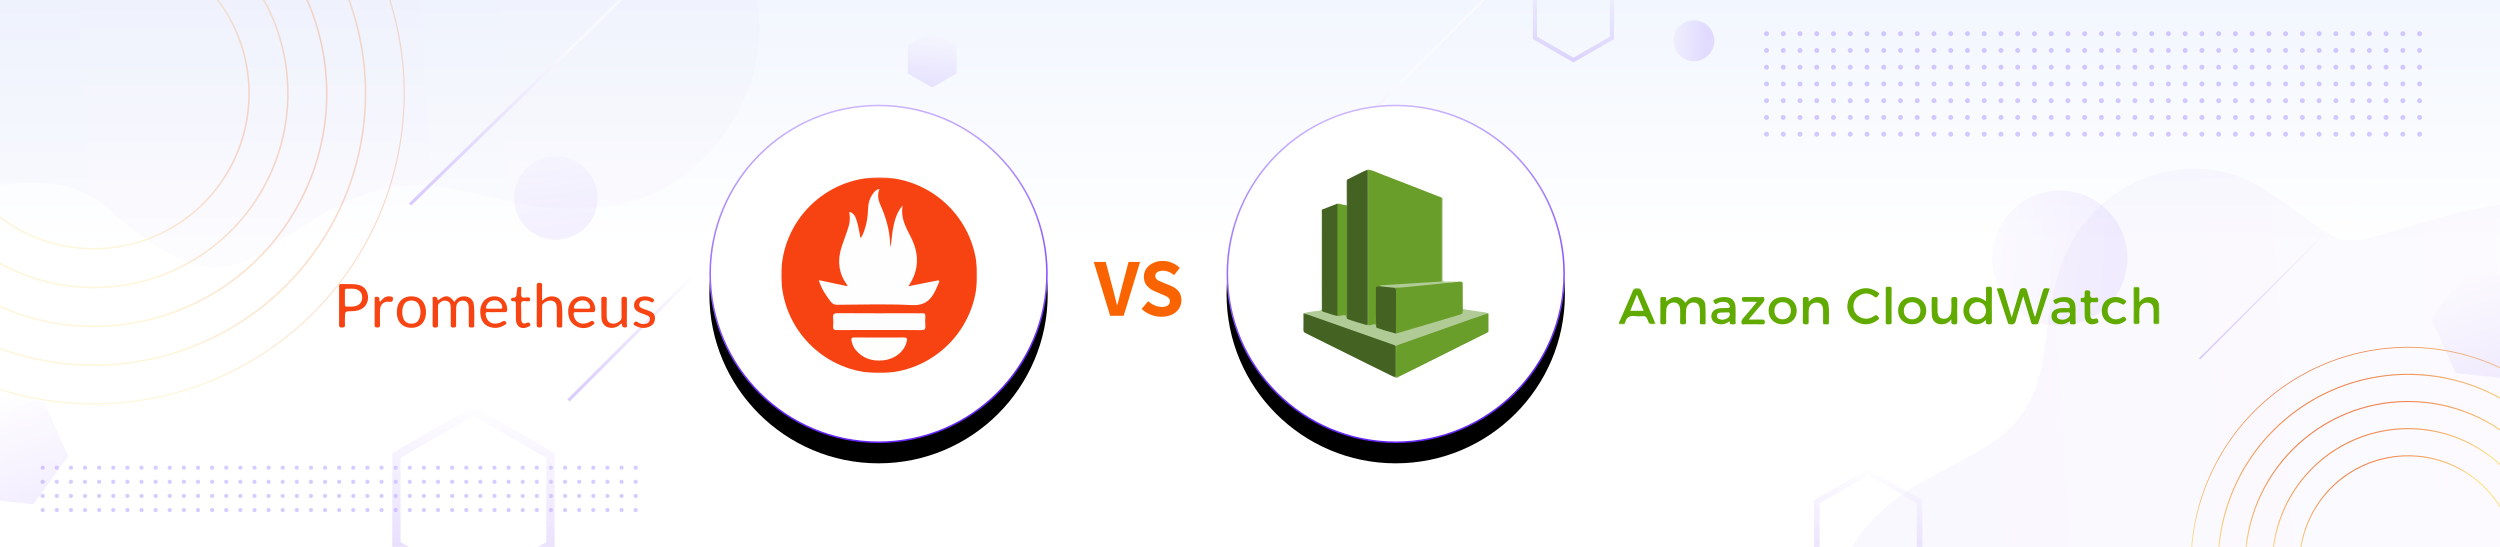 <svg xmlns="http://www.w3.org/2000/svg" xmlns:xlink="http://www.w3.org/1999/xlink" width="1600" height="350"><defs><linearGradient id="a" x1="50%" x2="50%" y1="45.084%" y2="0%"><stop offset="0%" stop-color="#FFF"/><stop offset="100%" stop-color="#F2F6FE"/></linearGradient><linearGradient id="b" x1="0%" x2="100%" y1="50%" y2="45.47%"><stop offset="0%" stop-color="#6A4DEA"/><stop offset="100%" stop-color="#C3A4E2"/></linearGradient><linearGradient id="c" x1="40.048%" x2="28.834%" y1="31.849%" y2="7.547%"><stop offset="0%" stop-color="#FCE38A"/><stop offset="100%" stop-color="#EF814C"/></linearGradient><linearGradient id="d" x1="40.048%" x2="28.834%" y1="31.849%" y2="7.547%"><stop offset="0%" stop-color="#FCE38A"/><stop offset="100%" stop-color="#EF814C"/></linearGradient><linearGradient id="e" x1="40.048%" x2="28.834%" y1="31.849%" y2="7.547%"><stop offset="0%" stop-color="#FCE38A"/><stop offset="100%" stop-color="#EF814C"/></linearGradient><linearGradient id="f" x1="40.048%" x2="28.834%" y1="31.849%" y2="7.547%"><stop offset="0%" stop-color="#FCE38A"/><stop offset="100%" stop-color="#EF814C"/></linearGradient><linearGradient id="g" x1="40.048%" x2="28.834%" y1="31.849%" y2="7.547%"><stop offset="0%" stop-color="#FCE38A"/><stop offset="100%" stop-color="#EF814C"/></linearGradient><linearGradient id="h" x1="40.048%" x2="28.834%" y1="31.849%" y2="7.547%"><stop offset="0%" stop-color="#FCE38A"/><stop offset="100%" stop-color="#EF814C"/></linearGradient><linearGradient id="i" x1="40.048%" x2="28.834%" y1="31.849%" y2="7.547%"><stop offset="0%" stop-color="#FCE38A"/><stop offset="100%" stop-color="#EF814C"/></linearGradient><linearGradient id="j" x1="0%" x2="100%" y1="50%" y2="46.756%"><stop offset="0%" stop-color="#6A4DEA"/><stop offset="100%" stop-color="#C3A4E2"/></linearGradient><linearGradient id="k" x1="50%" x2="60.936%" y1="144.398%" y2="0%"><stop offset="0%" stop-color="#6727FB"/><stop offset="100%" stop-color="#FCFBFF"/></linearGradient><linearGradient id="l" x1="50%" x2="60.936%" y1="144.398%" y2="0%"><stop offset="0%" stop-color="#6727FB"/><stop offset="100%" stop-color="#FCFBFF"/></linearGradient><linearGradient id="m" x1="50%" x2="60.936%" y1="144.398%" y2="0%"><stop offset="0%" stop-color="#6727FB"/><stop offset="100%" stop-color="#FCFBFF"/></linearGradient><linearGradient id="n" x1="50%" x2="60.936%" y1="144.398%" y2="0%"><stop offset="0%" stop-color="#6727FB"/><stop offset="100%" stop-color="#FCFBFF"/></linearGradient><linearGradient id="o" x1="50%" x2="60.936%" y1="144.398%" y2="0%"><stop offset="0%" stop-color="#6727FB"/><stop offset="100%" stop-color="#FCFBFF"/></linearGradient><linearGradient id="p" x1="-59.29%" x2="67.44%" y1="50.503%" y2="49.971%"><stop offset="0%" stop-color="#6727FB"/><stop offset="100%" stop-color="#FFF"/></linearGradient><linearGradient id="q" x1="-59.29%" x2="67.44%" y1="50.029%" y2="49.998%"><stop offset="0%" stop-color="#6727FB"/><stop offset="100%" stop-color="#FFF"/></linearGradient><linearGradient id="r" x1="-59.29%" x2="67.44%" y1="50.035%" y2="49.998%"><stop offset="0%" stop-color="#6727FB"/><stop offset="100%" stop-color="#FFF"/></linearGradient><linearGradient id="s" x1="-59.29%" x2="67.44%" y1="50.118%" y2="49.993%"><stop offset="0%" stop-color="#6727FB"/><stop offset="100%" stop-color="#FFF"/></linearGradient><linearGradient id="t" x1="72.718%" x2="56.658%" y1="79.789%" y2="-26.953%"><stop offset="0%" stop-color="#6727FB"/><stop offset="100%" stop-color="#ECE2FF"/></linearGradient><linearGradient id="w" x1="50%" x2="50%" y1="0%" y2="100%"><stop offset="0%" stop-color="#FFF"/><stop offset="100%" stop-color="#FFF"/></linearGradient><path id="x" d="M0 .111h118.838v133.51H0z"/><path id="z" d="M.108.111h48.161v101.458H.108z"/><path id="B" d="M.118.111h14.253v100.158H.118z"/><path id="D" d="M.088.081h60.078v41.557H.088z"/><path id="F" d="M0 .111h59.43v41.298H0z"/><path id="I" d="M0 .322h23.646v23.261H0z"/><path id="K" d="M.122.335h16.672v24.12H.122z"/><path id="M" d="M0 .322h23.646v23.261H0z"/><path id="O" d="M.122.335h16.672v24.12H.122z"/><path id="S" d="M0 .2h125.406v125.288H0z"/><path id="U" d="M0 .2h125.406v125.288H0z"/><filter id="u" width="153.1%" height="153.1%" x="-26.6%" y="-20.6%" filterUnits="objectBoundingBox"><feOffset dy="13" in="SourceAlpha" result="shadowOffsetOuter1"/><feGaussianBlur in="shadowOffsetOuter1" result="shadowBlurOuter1" stdDeviation="17"/><feComposite in="shadowBlurOuter1" in2="SourceAlpha" operator="out" result="shadowBlurOuter1"/><feColorMatrix in="shadowBlurOuter1" values="0 0 0 0 0.883 0 0 0 0 0.851 0 0 0 0 1 0 0 0 1 0"/></filter><filter id="H" width="119.6%" height="368%" x="-9.7%" y="-134%" filterUnits="objectBoundingBox"><feOffset dy="10" in="SourceAlpha" result="shadowOffsetOuter1"/><feMorphology in="SourceAlpha" radius="1" result="shadowInner"/><feOffset dy="10" in="shadowInner" result="shadowInner"/><feComposite in="shadowOffsetOuter1" in2="shadowInner" operator="out" result="shadowOffsetOuter1"/><feGaussianBlur in="shadowOffsetOuter1" result="shadowBlurOuter1" stdDeviation="3.5"/><feColorMatrix in="shadowBlurOuter1" result="shadowMatrixOuter1" values="0 0 0 0 0.885 0 0 0 0 0.852 0 0 0 0 1 0 0 0 1 0"/><feMerge><feMergeNode in="shadowMatrixOuter1"/><feMergeNode in="SourceGraphic"/></feMerge></filter><filter id="Q" width="153.1%" height="153.1%" x="-26.6%" y="-20.6%" filterUnits="objectBoundingBox"><feOffset dy="13" in="SourceAlpha" result="shadowOffsetOuter1"/><feGaussianBlur in="shadowOffsetOuter1" result="shadowBlurOuter1" stdDeviation="17"/><feComposite in="shadowBlurOuter1" in2="SourceAlpha" operator="out" result="shadowBlurOuter1"/><feColorMatrix in="shadowBlurOuter1" values="0 0 0 0 0.883 0 0 0 0 0.851 0 0 0 0 1 0 0 0 1 0"/></filter><filter id="W" width="133.1%" height="331%" x="-16.5%" y="-115.5%" filterUnits="objectBoundingBox"><feOffset dy="10" in="SourceAlpha" result="shadowOffsetOuter1"/><feMorphology in="SourceAlpha" radius="1" result="shadowInner"/><feOffset dy="10" in="shadowInner" result="shadowInner"/><feComposite in="shadowOffsetOuter1" in2="shadowInner" operator="out" result="shadowOffsetOuter1"/><feGaussianBlur in="shadowOffsetOuter1" result="shadowBlurOuter1" stdDeviation="3.5"/><feColorMatrix in="shadowBlurOuter1" result="shadowMatrixOuter1" values="0 0 0 0 0.885 0 0 0 0 0.852 0 0 0 0 1 0 0 0 1 0"/><feMerge><feMergeNode in="shadowMatrixOuter1"/><feMergeNode in="SourceGraphic"/></feMerge></filter><circle id="v" cx="108.266" cy="108.266" r="108.266"/><circle id="R" cx="108.266" cy="108.266" r="108.266"/></defs><g fill="none" fill-rule="evenodd"><path fill="#FFF" d="M0 0h1600v350H0z"/><path fill="url(#a)" d="M0 0h1600v350H0z"/><path fill="#BBA8FF" fill-rule="nonzero" d="M27.328 325.108a1.328 1.328 0 110 2.656 1.328 1.328 0 010-2.656zm9.036 0a1.328 1.328 0 110 2.656 1.328 1.328 0 010-2.656zm9.036 0a1.328 1.328 0 110 2.656 1.328 1.328 0 010-2.656zm9.036 0a1.328 1.328 0 110 2.656 1.328 1.328 0 010-2.656zm9.035 0a1.328 1.328 0 110 2.656 1.328 1.328 0 010-2.656zm9.036 0a1.328 1.328 0 110 2.656 1.328 1.328 0 010-2.656zm9.036 0a1.328 1.328 0 110 2.656 1.328 1.328 0 010-2.656zm9.036 0a1.328 1.328 0 110 2.656 1.328 1.328 0 010-2.656zm9.036 0a1.328 1.328 0 110 2.656 1.328 1.328 0 010-2.656zm9.036 0a1.328 1.328 0 110 2.656 1.328 1.328 0 010-2.656zm9.036 0a1.328 1.328 0 110 2.656 1.328 1.328 0 010-2.656zm9.036 0a1.328 1.328 0 110 2.656 1.328 1.328 0 010-2.656zm9.036 0a1.328 1.328 0 110 2.656 1.328 1.328 0 010-2.656zm9.035 0a1.328 1.328 0 110 2.656 1.328 1.328 0 010-2.656zm9.036 0a1.328 1.328 0 110 2.656 1.328 1.328 0 010-2.656zm9.036 0a1.328 1.328 0 110 2.656 1.328 1.328 0 010-2.656zm9.036 0a1.328 1.328 0 110 2.656 1.328 1.328 0 010-2.656zm9.036 0a1.328 1.328 0 110 2.656 1.328 1.328 0 010-2.656zm9.036 0a1.328 1.328 0 110 2.656 1.328 1.328 0 010-2.656zm9.036 0a1.328 1.328 0 110 2.656 1.328 1.328 0 010-2.656zm9.036 0a1.328 1.328 0 110 2.656 1.328 1.328 0 010-2.656zm9.035 0a1.328 1.328 0 110 2.656 1.328 1.328 0 010-2.656zm9.036 0a1.328 1.328 0 110 2.656 1.328 1.328 0 010-2.656zm9.036 0a1.328 1.328 0 110 2.656 1.328 1.328 0 010-2.656zm9.036 0a1.328 1.328 0 110 2.656 1.328 1.328 0 010-2.656zm9.036 0a1.328 1.328 0 110 2.656 1.328 1.328 0 010-2.656zm9.036 0a1.328 1.328 0 110 2.656 1.328 1.328 0 010-2.656zm9.036 0a1.328 1.328 0 110 2.656 1.328 1.328 0 010-2.656zm9.036 0a1.328 1.328 0 110 2.656 1.328 1.328 0 010-2.656zm9.036 0a1.328 1.328 0 110 2.656 1.328 1.328 0 010-2.656zm9.035 0a1.328 1.328 0 110 2.656 1.328 1.328 0 010-2.656zm9.036 0a1.328 1.328 0 110 2.656 1.328 1.328 0 010-2.656zm9.036 0a1.328 1.328 0 110 2.656 1.328 1.328 0 010-2.656zm9.036 0a1.328 1.328 0 110 2.656 1.328 1.328 0 010-2.656zm9.036 0a1.328 1.328 0 110 2.656 1.328 1.328 0 010-2.656zm9.036 0a1.328 1.328 0 110 2.656 1.328 1.328 0 010-2.656zm9.036 0a1.328 1.328 0 110 2.656 1.328 1.328 0 010-2.656zm9.036 0a1.328 1.328 0 110 2.656 1.328 1.328 0 010-2.656zm9.036 0a1.328 1.328 0 110 2.656 1.328 1.328 0 010-2.656zm9.035 0a1.328 1.328 0 110 2.656 1.328 1.328 0 010-2.656zm9.036 0a1.328 1.328 0 110 2.656 1.328 1.328 0 010-2.656zm9.036 0a1.328 1.328 0 110 2.656 1.328 1.328 0 010-2.656zm9.036 0a1.328 1.328 0 110 2.656 1.328 1.328 0 010-2.656zm-379.507-9.036a1.328 1.328 0 110 2.656 1.328 1.328 0 010-2.656zm9.036 0a1.328 1.328 0 110 2.656 1.328 1.328 0 010-2.656zm9.036 0a1.328 1.328 0 110 2.656 1.328 1.328 0 010-2.656zm9.036 0a1.328 1.328 0 110 2.656 1.328 1.328 0 010-2.656zm9.035 0a1.328 1.328 0 110 2.656 1.328 1.328 0 010-2.656zm9.036 0a1.328 1.328 0 110 2.656 1.328 1.328 0 010-2.656zm9.036 0a1.328 1.328 0 110 2.656 1.328 1.328 0 010-2.656zm9.036 0a1.328 1.328 0 110 2.656 1.328 1.328 0 010-2.656zm9.036 0a1.328 1.328 0 110 2.656 1.328 1.328 0 010-2.656zm9.036 0a1.328 1.328 0 110 2.656 1.328 1.328 0 010-2.656zm9.036 0a1.328 1.328 0 110 2.656 1.328 1.328 0 010-2.656zm9.036 0a1.328 1.328 0 110 2.656 1.328 1.328 0 010-2.656zm9.036 0a1.328 1.328 0 110 2.656 1.328 1.328 0 010-2.656zm9.035 0a1.328 1.328 0 110 2.656 1.328 1.328 0 010-2.656zm9.036 0a1.328 1.328 0 110 2.656 1.328 1.328 0 010-2.656zm9.036 0a1.328 1.328 0 110 2.656 1.328 1.328 0 010-2.656zm9.036 0a1.328 1.328 0 110 2.656 1.328 1.328 0 010-2.656zm9.036 0a1.328 1.328 0 110 2.656 1.328 1.328 0 010-2.656zm9.036 0a1.328 1.328 0 110 2.656 1.328 1.328 0 010-2.656zm9.036 0a1.328 1.328 0 110 2.656 1.328 1.328 0 010-2.656zm9.036 0a1.328 1.328 0 110 2.656 1.328 1.328 0 010-2.656zm9.035 0a1.328 1.328 0 110 2.656 1.328 1.328 0 010-2.656zm9.036 0a1.328 1.328 0 110 2.656 1.328 1.328 0 010-2.656zm9.036 0a1.328 1.328 0 110 2.656 1.328 1.328 0 010-2.656zm9.036 0a1.328 1.328 0 110 2.656 1.328 1.328 0 010-2.656zm9.036 0a1.328 1.328 0 110 2.656 1.328 1.328 0 010-2.656zm9.036 0a1.328 1.328 0 110 2.656 1.328 1.328 0 010-2.656zm9.036 0a1.328 1.328 0 110 2.656 1.328 1.328 0 010-2.656zm9.036 0a1.328 1.328 0 110 2.656 1.328 1.328 0 010-2.656zm9.036 0a1.328 1.328 0 110 2.656 1.328 1.328 0 010-2.656zm9.035 0a1.328 1.328 0 110 2.656 1.328 1.328 0 010-2.656zm9.036 0a1.328 1.328 0 110 2.656 1.328 1.328 0 010-2.656zm9.036 0a1.328 1.328 0 110 2.656 1.328 1.328 0 010-2.656zm9.036 0a1.328 1.328 0 110 2.656 1.328 1.328 0 010-2.656zm9.036 0a1.328 1.328 0 110 2.656 1.328 1.328 0 010-2.656zm9.036 0a1.328 1.328 0 110 2.656 1.328 1.328 0 010-2.656zm9.036 0a1.328 1.328 0 110 2.656 1.328 1.328 0 010-2.656zm9.036 0a1.328 1.328 0 110 2.656 1.328 1.328 0 010-2.656zm9.036 0a1.328 1.328 0 110 2.656 1.328 1.328 0 010-2.656zm9.035 0a1.328 1.328 0 110 2.656 1.328 1.328 0 010-2.656zm9.036 0a1.328 1.328 0 110 2.656 1.328 1.328 0 010-2.656zm9.036 0a1.328 1.328 0 110 2.656 1.328 1.328 0 010-2.656zm9.036 0a1.328 1.328 0 110 2.656 1.328 1.328 0 010-2.656zm-180.718-9.036a1.328 1.328 0 110 2.656 1.328 1.328 0 010-2.656zm-198.79 0a1.328 1.328 0 11.001 2.656 1.328 1.328 0 010-2.656zm99.396 0a1.328 1.328 0 110 2.656 1.328 1.328 0 010-2.656zm-63.252 0a1.328 1.328 0 110 2.656 1.328 1.328 0 010-2.656zm171.682 0a1.328 1.328 0 110 2.656 1.328 1.328 0 010-2.656zm-135.538 0a1.328 1.328 0 110 2.656 1.328 1.328 0 010-2.656zm-45.18 0a1.328 1.328 0 110 2.656 1.328 1.328 0 010-2.656zm81.324 0a1.328 1.328 0 110 2.656 1.328 1.328 0 010-2.656zm117.466 0a1.328 1.328 0 110 2.656 1.328 1.328 0 010-2.656zm-81.323 0a1.328 1.328 0 110 2.656 1.328 1.328 0 010-2.656zm-27.108 0a1.328 1.328 0 110 2.656 1.328 1.328 0 010-2.656zm63.252 0a1.328 1.328 0 110 2.656 1.328 1.328 0 010-2.656zm63.25 0a1.328 1.328 0 110 2.656 1.328 1.328 0 010-2.656zm-27.107 0a1.328 1.328 0 110 2.656 1.328 1.328 0 010-2.656zm-153.61 0a1.328 1.328 0 110 2.656 1.328 1.328 0 010-2.656zm189.754 0a1.328 1.328 0 110 2.656 1.328 1.328 0 010-2.656zm9.036 0a1.328 1.328 0 110 2.656 1.328 1.328 0 010-2.656zm27.107 0a1.328 1.328 0 110 2.656 1.328 1.328 0 010-2.656zm-153.61 0a1.328 1.328 0 110 2.656 1.328 1.328 0 010-2.656zm189.754 0a1.328 1.328 0 110 2.656 1.328 1.328 0 010-2.656zm-45.18 0a1.328 1.328 0 110 2.656 1.328 1.328 0 010-2.656zm81.323 0a1.328 1.328 0 110 2.656 1.328 1.328 0 010-2.656zm-352.4 0a1.328 1.328 0 110 2.656 1.328 1.328 0 010-2.656zm9.037 0a1.328 1.328 0 110 2.656 1.328 1.328 0 010-2.656zm280.112 0a1.328 1.328 0 110 2.656 1.328 1.328 0 010-2.656zm-207.825 0a1.328 1.328 0 110 2.656 1.328 1.328 0 010-2.656zm63.251 0a1.328 1.328 0 110 2.656 1.328 1.328 0 010-2.656zm9.036 0a1.328 1.328 0 110 2.656 1.328 1.328 0 010-2.656zm153.61 0a1.328 1.328 0 110 2.656 1.328 1.328 0 010-2.656zm-81.323 0a1.328 1.328 0 110 2.656 1.328 1.328 0 010-2.656zm-153.61 0a1.328 1.328 0 110 2.656 1.328 1.328 0 010-2.656zm225.897 0a1.328 1.328 0 110 2.656 1.328 1.328 0 010-2.656zm27.108 0a1.328 1.328 0 110 2.656 1.328 1.328 0 010-2.656zm45.18 0a1.328 1.328 0 110 2.656 1.328 1.328 0 010-2.656zm-207.826 0a1.328 1.328 0 110 2.656 1.328 1.328 0 010-2.656zm-45.18 0a1.328 1.328 0 110 2.656 1.328 1.328 0 010-2.656zm225.897 0a1.328 1.328 0 110 2.656 1.328 1.328 0 010-2.656zm-81.323 0a1.328 1.328 0 110 2.656 1.328 1.328 0 010-2.656zm-225.897 0a1.328 1.328 0 110 2.656 1.328 1.328 0 010-2.656zm9.036 0a1.328 1.328 0 110 2.656 1.328 1.328 0 010-2.656zm316.256 0a1.328 1.328 0 110 2.656 1.328 1.328 0 010-2.656zm-27.107 0a1.328 1.328 0 110 2.656 1.328 1.328 0 010-2.656zm-153.61 0a1.328 1.328 0 110 2.656 1.328 1.328 0 010-2.656zM235.152 298a1.328 1.328 0 110 2.656 1.328 1.328 0 010-2.656zM45.4 298a1.328 1.328 0 110 2.656 1.328 1.328 0 010-2.656zm198.79 0a1.328 1.328 0 110 2.656 1.328 1.328 0 010-2.656zM63.47 298a1.328 1.328 0 110 2.656 1.328 1.328 0 010-2.656zm189.754 0a1.328 1.328 0 110 2.656 1.328 1.328 0 010-2.656zm-171.682 0a1.328 1.328 0 110 2.656 1.328 1.328 0 010-2.656zm180.718 0a1.328 1.328 0 110 2.656 1.328 1.328 0 010-2.656zm-162.646 0a1.328 1.328 0 110 2.656 1.328 1.328 0 010-2.656zm171.682 0a1.328 1.328 0 110 2.656 1.328 1.328 0 010-2.656zm-153.61 0a1.328 1.328 0 110 2.656 1.328 1.328 0 010-2.656zm162.646 0a1.328 1.328 0 110 2.656 1.328 1.328 0 010-2.656zm-144.574 0a1.328 1.328 0 110 2.656 1.328 1.328 0 010-2.656zm153.61 0a1.328 1.328 0 110 2.656 1.328 1.328 0 010-2.656zm-135.539 0a1.328 1.328 0 110 2.656 1.328 1.328 0 010-2.656zm144.574 0a1.328 1.328 0 110 2.656 1.328 1.328 0 010-2.656zm-126.502 0a1.328 1.328 0 110 2.656 1.328 1.328 0 010-2.656zm135.538 0a1.328 1.328 0 110 2.656 1.328 1.328 0 010-2.656zm-117.466 0a1.328 1.328 0 110 2.656 1.328 1.328 0 010-2.656zm126.502 0a1.328 1.328 0 110 2.656 1.328 1.328 0 010-2.656zm-108.43 0a1.328 1.328 0 110 2.656 1.328 1.328 0 010-2.656zm117.466 0a1.328 1.328 0 110 2.656 1.328 1.328 0 010-2.656zm-289.148 0a1.328 1.328 0 110 2.656 1.328 1.328 0 010-2.656zm298.184 0a1.328 1.328 0 110 2.656 1.328 1.328 0 010-2.656zm-262.04 0a1.328 1.328 0 110 2.656 1.328 1.328 0 010-2.656zm271.076 0a1.328 1.328 0 110 2.656 1.328 1.328 0 010-2.656zm-234.933 0a1.328 1.328 0 110 2.656 1.328 1.328 0 010-2.656zm243.969 0a1.328 1.328 0 110 2.656 1.328 1.328 0 010-2.656zm-207.826 0a1.328 1.328 0 110 2.656 1.328 1.328 0 010-2.656zm216.862 0a1.328 1.328 0 110 2.656 1.328 1.328 0 010-2.656zm-180.718 0a1.328 1.328 0 110 2.656 1.328 1.328 0 010-2.656zm189.754 0a1.328 1.328 0 110 2.656 1.328 1.328 0 010-2.656zm-153.61 0a1.328 1.328 0 110 2.656 1.328 1.328 0 010-2.656zm162.645 0a1.328 1.328 0 110 2.656 1.328 1.328 0 010-2.656zM90.58 298a1.328 1.328 0 110 2.656 1.328 1.328 0 010-2.656zm298.184 0a1.328 1.328 0 110 2.656 1.328 1.328 0 010-2.656zm-225.897 0a1.328 1.328 0 110 2.656 1.328 1.328 0 010-2.656zm234.933 0a1.328 1.328 0 110 2.656 1.328 1.328 0 010-2.656zm-343.363 0a1.328 1.328 0 110 2.656 1.328 1.328 0 010-2.656zm352.4 0a1.328 1.328 0 110 2.656 1.328 1.328 0 010-2.656zm-207.826 0a1.328 1.328 0 110 2.656 1.328 1.328 0 010-2.656zm27.107 0a1.328 1.328 0 110 2.656 1.328 1.328 0 010-2.656zm-99.394 0a1.328 1.328 0 110 2.656 1.328 1.328 0 010-2.656zm-99.395 0a1.328 1.328 0 110 2.656 1.328 1.328 0 010-2.656z" opacity=".585"/><path fill="#BBA8FF" fill-rule="nonzero" d="M1130.575 84.302a1.575 1.575 0 110 3.15 1.575 1.575 0 010-3.15zm10.717 0a1.575 1.575 0 110 3.15 1.575 1.575 0 010-3.15zm10.717 0a1.575 1.575 0 110 3.15 1.575 1.575 0 010-3.15zm10.717 0a1.575 1.575 0 110 3.15 1.575 1.575 0 010-3.15zm10.717 0a1.575 1.575 0 110 3.15 1.575 1.575 0 010-3.15zm10.717 0a1.575 1.575 0 110 3.15 1.575 1.575 0 010-3.15zm10.717 0a1.575 1.575 0 110 3.15 1.575 1.575 0 010-3.15zm10.718 0a1.575 1.575 0 110 3.15 1.575 1.575 0 010-3.15zm10.717 0a1.575 1.575 0 110 3.15 1.575 1.575 0 010-3.15zm10.717 0a1.575 1.575 0 110 3.15 1.575 1.575 0 010-3.15zm10.717 0a1.575 1.575 0 110 3.15 1.575 1.575 0 010-3.15zm10.717 0a1.575 1.575 0 110 3.15 1.575 1.575 0 010-3.15zm10.717 0a1.575 1.575 0 110 3.15 1.575 1.575 0 010-3.15zm10.717 0a1.575 1.575 0 110 3.15 1.575 1.575 0 010-3.15zm10.717 0a1.575 1.575 0 110 3.15 1.575 1.575 0 010-3.15zm10.717 0a1.575 1.575 0 110 3.15 1.575 1.575 0 010-3.15zm10.717 0a1.575 1.575 0 110 3.15 1.575 1.575 0 010-3.15zm10.717 0a1.575 1.575 0 110 3.15 1.575 1.575 0 010-3.15zm10.717 0a1.575 1.575 0 110 3.15 1.575 1.575 0 010-3.15zm10.717 0a1.575 1.575 0 110 3.15 1.575 1.575 0 010-3.15zm10.718 0a1.575 1.575 0 110 3.15 1.575 1.575 0 010-3.15zm10.717 0a1.575 1.575 0 110 3.15 1.575 1.575 0 010-3.15zm10.717 0a1.575 1.575 0 110 3.15 1.575 1.575 0 010-3.15zm10.717 0a1.575 1.575 0 110 3.15 1.575 1.575 0 010-3.15zm10.717 0a1.575 1.575 0 110 3.15 1.575 1.575 0 010-3.15zm10.717 0a1.575 1.575 0 110 3.15 1.575 1.575 0 010-3.15zm10.717 0a1.575 1.575 0 110 3.15 1.575 1.575 0 010-3.15zm10.717 0a1.575 1.575 0 110 3.15 1.575 1.575 0 010-3.15zm10.717 0a1.575 1.575 0 110 3.15 1.575 1.575 0 010-3.15zm10.717 0a1.575 1.575 0 110 3.15 1.575 1.575 0 010-3.15zm10.717 0a1.575 1.575 0 110 3.15 1.575 1.575 0 010-3.15zm10.717 0a1.575 1.575 0 110 3.15 1.575 1.575 0 010-3.15zm10.717 0a1.575 1.575 0 110 3.15 1.575 1.575 0 010-3.15zm10.717 0a1.575 1.575 0 110 3.15 1.575 1.575 0 010-3.15zm10.718 0a1.575 1.575 0 110 3.15 1.575 1.575 0 010-3.15zm10.717 0a1.575 1.575 0 110 3.15 1.575 1.575 0 010-3.15zm10.717 0a1.575 1.575 0 110 3.15 1.575 1.575 0 010-3.15zm10.717 0a1.575 1.575 0 110 3.15 1.575 1.575 0 010-3.15zm10.717 0a1.575 1.575 0 110 3.15 1.575 1.575 0 010-3.15zm10.717 0a1.575 1.575 0 110 3.15 1.575 1.575 0 010-3.15zm-417.966-10.717a1.575 1.575 0 110 3.15 1.575 1.575 0 010-3.15zm10.717 0a1.575 1.575 0 110 3.15 1.575 1.575 0 010-3.15zm10.717 0a1.575 1.575 0 110 3.15 1.575 1.575 0 010-3.15zm10.717 0a1.575 1.575 0 110 3.15 1.575 1.575 0 010-3.15zm10.717 0a1.575 1.575 0 110 3.15 1.575 1.575 0 010-3.15zm10.717 0a1.575 1.575 0 110 3.15 1.575 1.575 0 010-3.15zm10.717 0a1.575 1.575 0 110 3.15 1.575 1.575 0 010-3.15zm10.718 0a1.575 1.575 0 110 3.15 1.575 1.575 0 010-3.15zm10.717 0a1.575 1.575 0 110 3.15 1.575 1.575 0 010-3.15zm10.717 0a1.575 1.575 0 110 3.15 1.575 1.575 0 010-3.15zm10.717 0a1.575 1.575 0 110 3.15 1.575 1.575 0 010-3.15zm10.717 0a1.575 1.575 0 110 3.15 1.575 1.575 0 010-3.15zm10.717 0a1.575 1.575 0 110 3.15 1.575 1.575 0 010-3.15zm10.717 0a1.575 1.575 0 110 3.15 1.575 1.575 0 010-3.15zm10.717 0a1.575 1.575 0 110 3.15 1.575 1.575 0 010-3.15zm10.717 0a1.575 1.575 0 110 3.15 1.575 1.575 0 010-3.15zm10.717 0a1.575 1.575 0 110 3.15 1.575 1.575 0 010-3.15zm10.717 0a1.575 1.575 0 110 3.15 1.575 1.575 0 010-3.15zm10.717 0a1.575 1.575 0 110 3.15 1.575 1.575 0 010-3.15zm10.717 0a1.575 1.575 0 110 3.15 1.575 1.575 0 010-3.15zm10.718 0a1.575 1.575 0 110 3.15 1.575 1.575 0 010-3.15zm10.717 0a1.575 1.575 0 110 3.15 1.575 1.575 0 010-3.15zm10.717 0a1.575 1.575 0 110 3.15 1.575 1.575 0 010-3.15zm10.717 0a1.575 1.575 0 110 3.15 1.575 1.575 0 010-3.15zm10.717 0a1.575 1.575 0 110 3.15 1.575 1.575 0 010-3.15zm10.717 0a1.575 1.575 0 110 3.15 1.575 1.575 0 010-3.15zm10.717 0a1.575 1.575 0 110 3.15 1.575 1.575 0 010-3.15zm10.717 0a1.575 1.575 0 110 3.15 1.575 1.575 0 010-3.15zm10.717 0a1.575 1.575 0 110 3.15 1.575 1.575 0 010-3.15zm10.717 0a1.575 1.575 0 110 3.15 1.575 1.575 0 010-3.15zm10.717 0a1.575 1.575 0 110 3.15 1.575 1.575 0 010-3.15zm10.717 0a1.575 1.575 0 110 3.15 1.575 1.575 0 010-3.15zm10.717 0a1.575 1.575 0 110 3.15 1.575 1.575 0 010-3.15zm10.717 0a1.575 1.575 0 110 3.15 1.575 1.575 0 010-3.15zm10.718 0a1.575 1.575 0 110 3.15 1.575 1.575 0 010-3.15zm10.717 0a1.575 1.575 0 110 3.15 1.575 1.575 0 010-3.15zm10.717 0a1.575 1.575 0 110 3.15 1.575 1.575 0 010-3.15zm10.717 0a1.575 1.575 0 110 3.15 1.575 1.575 0 010-3.15zm10.717 0a1.575 1.575 0 110 3.15 1.575 1.575 0 010-3.15zm10.717 0a1.575 1.575 0 110 3.15 1.575 1.575 0 010-3.15zm-417.966-10.717a1.575 1.575 0 110 3.15 1.575 1.575 0 010-3.15zm417.966 0a1.575 1.575 0 110 3.15 1.575 1.575 0 010-3.15zm-407.249 0a1.575 1.575 0 110 3.15 1.575 1.575 0 010-3.15zm10.717 0a1.575 1.575 0 110 3.15 1.575 1.575 0 010-3.15zm10.717 0a1.575 1.575 0 110 3.15 1.575 1.575 0 010-3.15zm10.717 0a1.575 1.575 0 110 3.15 1.575 1.575 0 010-3.15zm10.717 0a1.575 1.575 0 110 3.15 1.575 1.575 0 010-3.15zm10.717 0a1.575 1.575 0 110 3.15 1.575 1.575 0 010-3.15zm10.718 0a1.575 1.575 0 110 3.15 1.575 1.575 0 010-3.15zm10.717 0a1.575 1.575 0 110 3.15 1.575 1.575 0 010-3.15zm10.717 0a1.575 1.575 0 110 3.15 1.575 1.575 0 010-3.15zm10.717 0a1.575 1.575 0 110 3.15 1.575 1.575 0 010-3.15zm10.717 0a1.575 1.575 0 110 3.15 1.575 1.575 0 010-3.15zm10.717 0a1.575 1.575 0 110 3.15 1.575 1.575 0 010-3.15zm10.717 0a1.575 1.575 0 110 3.15 1.575 1.575 0 010-3.15zm10.717 0a1.575 1.575 0 110 3.15 1.575 1.575 0 010-3.15zm10.717 0a1.575 1.575 0 110 3.15 1.575 1.575 0 010-3.15zm10.717 0a1.575 1.575 0 110 3.15 1.575 1.575 0 010-3.15zm10.717 0a1.575 1.575 0 110 3.15 1.575 1.575 0 010-3.15zm10.717 0a1.575 1.575 0 110 3.15 1.575 1.575 0 010-3.15zm10.717 0a1.575 1.575 0 110 3.15 1.575 1.575 0 010-3.15zm10.718 0a1.575 1.575 0 110 3.15 1.575 1.575 0 010-3.15zm10.717 0a1.575 1.575 0 110 3.15 1.575 1.575 0 010-3.15zm10.717 0a1.575 1.575 0 110 3.15 1.575 1.575 0 010-3.15zm10.717 0a1.575 1.575 0 110 3.15 1.575 1.575 0 010-3.15zm10.717 0a1.575 1.575 0 110 3.15 1.575 1.575 0 010-3.15zm10.717 0a1.575 1.575 0 110 3.15 1.575 1.575 0 010-3.15zm10.717 0a1.575 1.575 0 110 3.15 1.575 1.575 0 010-3.15zm10.717 0a1.575 1.575 0 110 3.15 1.575 1.575 0 010-3.15zm10.717 0a1.575 1.575 0 110 3.15 1.575 1.575 0 010-3.15zm10.717 0a1.575 1.575 0 110 3.15 1.575 1.575 0 010-3.15zm10.717 0a1.575 1.575 0 110 3.15 1.575 1.575 0 010-3.15zm10.717 0a1.575 1.575 0 110 3.15 1.575 1.575 0 010-3.15zm10.717 0a1.575 1.575 0 110 3.15 1.575 1.575 0 010-3.15zm10.717 0a1.575 1.575 0 110 3.15 1.575 1.575 0 010-3.15zm10.718 0a1.575 1.575 0 110 3.15 1.575 1.575 0 010-3.15zm10.717 0a1.575 1.575 0 110 3.15 1.575 1.575 0 010-3.15zm10.717 0a1.575 1.575 0 110 3.15 1.575 1.575 0 010-3.15zm10.717 0a1.575 1.575 0 110 3.15 1.575 1.575 0 010-3.15zm10.717 0a1.575 1.575 0 110 3.15 1.575 1.575 0 010-3.15zm10.717-10.717a1.575 1.575 0 110 3.15 1.575 1.575 0 010-3.15zm-417.966 0a1.575 1.575 0 110 3.15 1.575 1.575 0 010-3.15zm32.151 0a1.575 1.575 0 110 3.15 1.575 1.575 0 010-3.15zm21.434 0a1.575 1.575 0 110 3.15 1.575 1.575 0 010-3.15zm21.435 0a1.575 1.575 0 110 3.15 1.575 1.575 0 010-3.15zm21.434 0a1.575 1.575 0 110 3.15 1.575 1.575 0 010-3.15zm21.434 0a1.575 1.575 0 110 3.15 1.575 1.575 0 010-3.15zm21.434 0a1.575 1.575 0 110 3.15 1.575 1.575 0 010-3.15zm21.434 0a1.575 1.575 0 110 3.15 1.575 1.575 0 010-3.15zm21.434 0a1.575 1.575 0 110 3.15 1.575 1.575 0 010-3.15zm21.434 0a1.575 1.575 0 110 3.15 1.575 1.575 0 010-3.15zm21.435 0a1.575 1.575 0 110 3.15 1.575 1.575 0 010-3.15zm21.434 0a1.575 1.575 0 110 3.15 1.575 1.575 0 010-3.15zm21.434 0a1.575 1.575 0 110 3.15 1.575 1.575 0 010-3.15zm21.434 0a1.575 1.575 0 110 3.15 1.575 1.575 0 010-3.15zm21.434 0a1.575 1.575 0 110 3.15 1.575 1.575 0 010-3.15zm21.434 0a1.575 1.575 0 110 3.15 1.575 1.575 0 010-3.15zm21.434 0a1.575 1.575 0 110 3.15 1.575 1.575 0 010-3.15zm21.435 0a1.575 1.575 0 110 3.15 1.575 1.575 0 010-3.15zm21.434 0a1.575 1.575 0 110 3.15 1.575 1.575 0 010-3.15zm10.717 0a1.575 1.575 0 110 3.15 1.575 1.575 0 010-3.15zm-364.38 0a1.575 1.575 0 110 3.15 1.575 1.575 0 010-3.15zm171.473 0a1.575 1.575 0 110 3.15 1.575 1.575 0 010-3.15zm-107.171 0a1.575 1.575 0 110 3.15 1.575 1.575 0 010-3.15zm128.605 0a1.575 1.575 0 110 3.15 1.575 1.575 0 010-3.15zm-214.342 0a1.575 1.575 0 110 3.15 1.575 1.575 0 010-3.15zm235.776 0a1.575 1.575 0 110 3.15 1.575 1.575 0 010-3.15zm-128.605 0a1.575 1.575 0 110 3.15 1.575 1.575 0 010-3.15zm150.039 0a1.575 1.575 0 110 3.15 1.575 1.575 0 010-3.15zm-214.342 0a1.575 1.575 0 110 3.15 1.575 1.575 0 010-3.15zm235.776 0a1.575 1.575 0 110 3.15 1.575 1.575 0 010-3.15zm-150.039 0a1.575 1.575 0 110 3.15 1.575 1.575 0 010-3.15zm171.473 0a1.575 1.575 0 110 3.15 1.575 1.575 0 010-3.15zm-310.795 0a1.575 1.575 0 110 3.15 1.575 1.575 0 010-3.15zm332.23 0a1.575 1.575 0 110 3.15 1.575 1.575 0 010-3.15zm-171.474 0a1.575 1.575 0 110 3.15 1.575 1.575 0 010-3.15zm192.908 0a1.575 1.575 0 110 3.15 1.575 1.575 0 010-3.15zm-278.644 0a1.575 1.575 0 110 3.15 1.575 1.575 0 010-3.15zm300.078 0a1.575 1.575 0 110 3.15 1.575 1.575 0 010-3.15zm-192.908 0a1.575 1.575 0 110 3.15 1.575 1.575 0 010-3.15zm-192.907-10.717a1.575 1.575 0 110 3.15 1.575 1.575 0 010-3.15zm32.151 0a1.575 1.575 0 110 3.15 1.575 1.575 0 010-3.15zm171.473 0a1.575 1.575 0 110 3.15 1.575 1.575 0 010-3.15zm-160.756 0a1.575 1.575 0 110 3.15 1.575 1.575 0 010-3.15zm53.586 0a1.575 1.575 0 110 3.15 1.575 1.575 0 010-3.15zm-10.717 0a1.575 1.575 0 110 3.15 1.575 1.575 0 010-3.15zm139.322 0a1.575 1.575 0 110 3.15 1.575 1.575 0 010-3.15zm-96.454 0a1.575 1.575 0 110 3.15 1.575 1.575 0 010-3.15zm-117.888 0a1.575 1.575 0 110 3.15 1.575 1.575 0 010-3.15zm160.756 0a1.575 1.575 0 110 3.15 1.575 1.575 0 010-3.15zm75.02 0a1.575 1.575 0 110 3.15 1.575 1.575 0 010-3.15zm-32.151 0a1.575 1.575 0 110 3.15 1.575 1.575 0 010-3.15zm-96.454 0a1.575 1.575 0 110 3.15 1.575 1.575 0 010-3.15zm139.322 0a1.575 1.575 0 110 3.15 1.575 1.575 0 010-3.15zm10.717 0a1.575 1.575 0 110 3.15 1.575 1.575 0 010-3.15zm32.151 0a1.575 1.575 0 110 3.15 1.575 1.575 0 010-3.15zm-246.493 0a1.575 1.575 0 110 3.15 1.575 1.575 0 010-3.15zm289.361 0a1.575 1.575 0 110 3.15 1.575 1.575 0 010-3.15zm-53.585 0a1.575 1.575 0 110 3.15 1.575 1.575 0 010-3.15zm96.454 0a1.575 1.575 0 110 3.15 1.575 1.575 0 010-3.15zm-246.493 0a1.575 1.575 0 110 3.15 1.575 1.575 0 010-3.15zm-117.888 0a1.575 1.575 0 110 3.15 1.575 1.575 0 010-3.15zm289.361 0a1.575 1.575 0 110 3.15 1.575 1.575 0 010-3.15zm-203.624 0a1.575 1.575 0 110 3.15 1.575 1.575 0 010-3.15zm310.795 0a1.575 1.575 0 110 3.15 1.575 1.575 0 010-3.15zm-225.059 0a1.575 1.575 0 110 3.15 1.575 1.575 0 010-3.15zm139.322 0a1.575 1.575 0 110 3.15 1.575 1.575 0 010-3.15zm-53.585 0a1.575 1.575 0 110 3.15 1.575 1.575 0 010-3.15zm-117.888 0a1.575 1.575 0 110 3.15 1.575 1.575 0 010-3.15zm203.625 0a1.575 1.575 0 110 3.15 1.575 1.575 0 010-3.15zm-10.718 0a1.575 1.575 0 110 3.15 1.575 1.575 0 010-3.15zm-289.36 0a1.575 1.575 0 110 3.15 1.575 1.575 0 010-3.15zm10.717 0a1.575 1.575 0 110 3.15 1.575 1.575 0 010-3.15zm160.756 0a1.575 1.575 0 110 3.15 1.575 1.575 0 010-3.15zm139.322 0a1.575 1.575 0 110 3.15 1.575 1.575 0 010-3.15zm32.15 0a1.575 1.575 0 110 3.15 1.575 1.575 0 010-3.15zm-225.058 0a1.575 1.575 0 110 3.15 1.575 1.575 0 010-3.15zm139.322 0a1.575 1.575 0 110 3.15 1.575 1.575 0 010-3.15zm75.02 0a1.575 1.575 0 110 3.15 1.575 1.575 0 010-3.15zm-246.493 0a1.575 1.575 0 110 3.15 1.575 1.575 0 010-3.15zm257.21-10.717a1.575 1.575 0 110 3.15 1.575 1.575 0 010-3.15zm-75.02 0a1.575 1.575 0 110 3.15 1.575 1.575 0 010-3.15zm-171.473 0a1.575 1.575 0 110 3.15 1.575 1.575 0 010-3.15zm-139.322 0a1.575 1.575 0 110 3.15 1.575 1.575 0 010-3.15zm32.151 0a1.575 1.575 0 110 3.15 1.575 1.575 0 010-3.15zm171.474 0a1.575 1.575 0 110 3.15 1.575 1.575 0 010-3.15zm-160.757 0a1.575 1.575 0 110 3.15 1.575 1.575 0 010-3.15zm53.586 0a1.575 1.575 0 110 3.15 1.575 1.575 0 010-3.15zm-10.717 0a1.575 1.575 0 110 3.15 1.575 1.575 0 010-3.15zm139.322 0a1.575 1.575 0 110 3.15 1.575 1.575 0 010-3.15zm-96.454 0a1.575 1.575 0 110 3.15 1.575 1.575 0 010-3.15zm-117.888 0a1.575 1.575 0 110 3.15 1.575 1.575 0 010-3.15zm160.756 0a1.575 1.575 0 110 3.15 1.575 1.575 0 010-3.15zm75.02 0a1.575 1.575 0 110 3.15 1.575 1.575 0 010-3.15zm-32.151 0a1.575 1.575 0 110 3.15 1.575 1.575 0 010-3.15zm-96.454 0a1.575 1.575 0 110 3.15 1.575 1.575 0 010-3.15zm139.322 0a1.575 1.575 0 110 3.15 1.575 1.575 0 010-3.15zm10.717 0a1.575 1.575 0 110 3.15 1.575 1.575 0 010-3.15zm32.151 0a1.575 1.575 0 110 3.15 1.575 1.575 0 010-3.15zm-246.492 0a1.575 1.575 0 110 3.15 1.575 1.575 0 010-3.15zm289.36 0a1.575 1.575 0 110 3.15 1.575 1.575 0 010-3.15zm-53.585 0a1.575 1.575 0 110 3.15 1.575 1.575 0 010-3.15zm-182.19 0a1.575 1.575 0 110 3.15 1.575 1.575 0 010-3.15zm-117.888 0a1.575 1.575 0 110 3.15 1.575 1.575 0 010-3.15zm203.625 0a1.575 1.575 0 110 3.15 1.575 1.575 0 010-3.15zm139.321 0a1.575 1.575 0 110 3.15 1.575 1.575 0 010-3.15zm-53.585 0a1.575 1.575 0 110 3.15 1.575 1.575 0 010-3.15zm-117.888 0a1.575 1.575 0 110 3.15 1.575 1.575 0 010-3.15zm203.625 0a1.575 1.575 0 110 3.15 1.575 1.575 0 010-3.15zm-10.717 0a1.575 1.575 0 110 3.15 1.575 1.575 0 010-3.15zm-289.361 0a1.575 1.575 0 110 3.15 1.575 1.575 0 010-3.15zm10.717 0a1.575 1.575 0 110 3.15 1.575 1.575 0 010-3.15zm160.756 0a1.575 1.575 0 110 3.15 1.575 1.575 0 010-3.15zm139.322 0a1.575 1.575 0 110 3.15 1.575 1.575 0 010-3.15zm-396.532 0a1.575 1.575 0 110 3.15 1.575 1.575 0 010-3.15zm203.624 0a1.575 1.575 0 110 3.15 1.575 1.575 0 010-3.15zm139.322 0a1.575 1.575 0 110 3.15 1.575 1.575 0 010-3.15zm75.02 0a1.575 1.575 0 110 3.15 1.575 1.575 0 010-3.15zm-246.493 0a1.575 1.575 0 110 3.15 1.575 1.575 0 010-3.15zm-128.605 0a1.575 1.575 0 110 3.15 1.575 1.575 0 010-3.15zM1141.293 20a1.575 1.575 0 110 3.15 1.575 1.575 0 010-3.15zm214.34 0a1.575 1.575 0 110 3.15 1.575 1.575 0 010-3.15zm10.718 0a1.575 1.575 0 110 3.15 1.575 1.575 0 010-3.15zm-203.625 0a1.575 1.575 0 110 3.15 1.575 1.575 0 010-3.15zm214.342 0a1.575 1.575 0 110 3.15 1.575 1.575 0 010-3.15zm-192.908 0a1.575 1.575 0 110 3.15 1.575 1.575 0 010-3.15zm203.625 0a1.575 1.575 0 110 3.15 1.575 1.575 0 010-3.15zm-182.19 0a1.575 1.575 0 110 3.15 1.575 1.575 0 010-3.15zm192.907 0a1.575 1.575 0 110 3.15 1.575 1.575 0 010-3.15zm-171.473 0a1.575 1.575 0 110 3.15 1.575 1.575 0 010-3.15zm182.19 0a1.575 1.575 0 110 3.15 1.575 1.575 0 010-3.15zm-160.756 0a1.575 1.575 0 110 3.15 1.575 1.575 0 010-3.15zm171.473 0a1.575 1.575 0 110 3.15 1.575 1.575 0 010-3.15zm-150.039 0a1.575 1.575 0 110 3.15 1.575 1.575 0 010-3.15zm160.756 0a1.575 1.575 0 110 3.15 1.575 1.575 0 010-3.15zm-139.322 0a1.575 1.575 0 110 3.15 1.575 1.575 0 010-3.15zm150.04 0a1.575 1.575 0 110 3.15 1.575 1.575 0 010-3.15zm-128.606 0a1.575 1.575 0 110 3.15 1.575 1.575 0 010-3.15zm139.322 0a1.575 1.575 0 110 3.15 1.575 1.575 0 010-3.15zM1334.2 20a1.575 1.575 0 110 3.15 1.575 1.575 0 010-3.15zm128.605 0a1.575 1.575 0 110 3.15 1.575 1.575 0 010-3.15zm-310.795 0a1.575 1.575 0 110 3.15 1.575 1.575 0 010-3.15zm321.512 0a1.575 1.575 0 110 3.15 1.575 1.575 0 010-3.15zm-278.644 0a1.575 1.575 0 110 3.15 1.575 1.575 0 010-3.15zm289.361 0a1.575 1.575 0 110 3.15 1.575 1.575 0 010-3.15zm-246.492 0a1.575 1.575 0 110 3.15 1.575 1.575 0 010-3.15zm257.21 0a1.575 1.575 0 110 3.15 1.575 1.575 0 010-3.15zm-214.342 0a1.575 1.575 0 110 3.15 1.575 1.575 0 010-3.15zm225.059 0a1.575 1.575 0 110 3.15 1.575 1.575 0 010-3.15zm-182.19 0a1.575 1.575 0 110 3.15 1.575 1.575 0 010-3.15zm192.907 0a1.575 1.575 0 110 3.15 1.575 1.575 0 010-3.15zm-342.947 0a1.575 1.575 0 110 3.15 1.575 1.575 0 010-3.15zm353.664 0a1.575 1.575 0 110 3.15 1.575 1.575 0 010-3.15zm-267.927 0a1.575 1.575 0 110 3.15 1.575 1.575 0 010-3.15zm278.644 0a1.575 1.575 0 110 3.15 1.575 1.575 0 010-3.15zm-407.249 0a1.575 1.575 0 110 3.15 1.575 1.575 0 010-3.15zm417.966 0a1.575 1.575 0 110 3.15 1.575 1.575 0 010-3.15zm-246.493 0a1.575 1.575 0 110 3.15 1.575 1.575 0 010-3.15zm42.869 0a1.575 1.575 0 110 3.15 1.575 1.575 0 010-3.15zm-128.605 0a1.575 1.575 0 110 3.15 1.575 1.575 0 010-3.15z" opacity=".607"/><path fill="url(#b)" fill-rule="nonzero" d="M1513.955 152.746c-21.304 4.5-22.375-3.595-64.457-31.369-44.334-29.257-111.258-9.864-131.452 51.714-6.888 21.008-7.103 37.978-11.813 62.35-7.412 38.352-33.226 49.395-55.444 61.76-24.222 13.48-88.204 39.48-75.018 117.748 7.61 45.171 41.243 79.944 90.695 76.096 26.996-2.1 51.375-13.31 77.142-23.073 89.716-33.99 85.731-27.247 180.462-16.56.175-2.587 3.72.074 17.398-1.169 63.58-5.78 70.375-56.124 80.29-112.23 14.83-83.918 70.589-89.817 82.832-137.67 3.85-15.033-1.82-35.451-20.742-50.613-53.665-43.003-131.98-4.996-169.893 3.016z" opacity=".044"/><g fill-rule="nonzero"><path fill="url(#c)" d="M139.207 278.56C72.77 278.523 15.61 231.565 2.678 166.4-10.255 101.233 24.64 36.006 86.026 10.6c61.386-25.406 132.17-3.917 169.073 51.328 36.902 55.245 29.646 128.863-17.332 175.84a138.46 138.46 0 01-98.56 40.793zm0-278.001c-56.078 0-106.635 33.78-128.095 85.59-21.46 51.809-9.598 111.444 30.055 151.097 39.653 39.653 99.288 51.516 151.098 30.056 51.81-21.46 85.59-72.017 85.59-128.095C277.768 62.67 215.745.645 139.207.56z" transform="translate(1402 222)"/><path fill="url(#d)" d="M139.207 261.185c-49.336 0-93.813-29.719-112.693-75.299-18.88-45.58-8.444-98.045 26.441-132.93 34.886-34.886 87.35-45.322 132.93-26.442 45.58 18.88 75.3 63.358 75.3 112.693-.077 67.335-54.643 121.902-121.978 121.978zm0-243.251c-49.05 0-93.272 29.547-112.042 74.864-18.771 45.316-8.396 97.478 26.288 132.162 34.684 34.684 86.846 45.06 132.163 26.29 45.317-18.772 74.864-62.992 74.864-112.043-.076-66.946-54.327-121.198-121.273-121.273z" transform="translate(1402 222)"/><path fill="url(#d)" d="M139.207 243.81c-57.77 0-104.603-46.832-104.603-104.603 0-57.77 46.832-104.603 104.603-104.603 57.77 0 104.603 46.833 104.603 104.603-.066 57.744-46.86 104.538-104.603 104.603zm0-208.501c-57.382 0-103.898 46.517-103.898 103.898 0 57.381 46.516 103.898 103.898 103.898 57.381 0 103.898-46.516 103.898-103.898-.065-57.354-46.544-103.833-103.898-103.898z" transform="translate(1402 222)"/><path fill="url(#e)" d="M139.207 226.435c-35.28 0-67.087-21.252-80.588-53.847-13.502-32.595-6.039-70.113 18.908-95.06 24.947-24.947 62.465-32.41 95.06-18.909 32.595 13.501 53.847 45.308 53.847 80.588-.054 48.152-39.076 87.173-87.227 87.228zm0-173.751c-34.996 0-66.545 21.08-79.938 53.412-13.392 32.331-5.99 69.546 18.756 94.292 24.745 24.746 61.96 32.148 94.292 18.756 32.332-13.392 53.413-44.941 53.413-79.937-.054-47.763-38.76-86.469-86.523-86.523z" transform="translate(1402 222)"/><path fill="url(#f)" d="M139.207 209.06c-28.253 0-53.724-17.02-64.536-43.121-10.812-26.103-4.836-56.147 15.142-76.125s50.023-25.954 76.125-15.142c26.102 10.811 43.121 36.282 43.121 64.535-.043 38.56-31.292 69.809-69.852 69.853zm0-139.001c-27.968 0-53.182 16.847-63.885 42.686-10.703 25.839-4.787 55.58 14.99 75.357 19.775 19.776 49.517 25.692 75.356 14.99 25.84-10.703 42.687-35.917 42.687-63.885-.044-38.171-30.977-69.105-69.148-69.148z" transform="translate(1402 222)"/></g><g fill-rule="nonzero" opacity=".316"><path fill="url(#g)" d="M199.08 398.372c-95.01-.056-176.754-67.21-195.25-160.403-18.496-93.193 31.408-186.475 119.197-222.81 87.788-36.333 189.018-5.601 241.792 73.405s42.397 184.287-24.786 251.47a198.012 198.012 0 01-140.952 58.338zm0-397.573c-80.197 0-152.498 48.31-183.188 122.403-30.69 74.092-13.727 159.377 42.981 216.086 56.709 56.708 141.993 73.672 216.086 42.982 74.093-30.69 122.403-102.991 122.403-183.189C397.24 89.624 308.537.923 199.081.8z" transform="scale(-1 1) rotate(-75 -21.226 298.268)"/><path fill="url(#d)" d="M199.08 373.523c-70.555 0-134.162-42.502-161.163-107.686-27-65.184-12.075-140.215 37.815-190.105 49.89-49.89 124.92-64.814 190.104-37.814 65.185 27 107.686 90.608 107.686 161.163-.11 96.296-78.145 174.332-174.441 174.442zm0-347.876c-70.147 0-133.387 42.256-160.232 107.064-26.844 64.808-12.006 139.405 37.596 189.006 49.602 49.602 124.199 64.44 189.007 37.596s107.063-90.084 107.063-160.232c-.108-95.74-77.693-173.326-173.433-173.434z" transform="scale(-1 1) rotate(-75 -21.226 298.268)"/><path fill="url(#d)" d="M199.08 348.674c-82.618 0-149.593-66.975-149.593-149.593S116.463 49.488 199.081 49.488s149.593 66.975 149.593 149.593c-.094 82.58-67.014 149.5-149.593 149.593zm0-298.179c-82.061 0-148.585 66.525-148.585 148.586 0 82.062 66.524 148.586 148.586 148.586 82.061 0 148.585-66.524 148.585-148.586-.092-82.023-66.562-148.493-148.585-148.586z" transform="scale(-1 1) rotate(-75 -21.226 298.268)"/><path fill="url(#h)" d="M199.08 323.826c-50.454 0-95.94-30.393-115.25-77.007-19.308-46.614-8.635-100.269 27.042-135.946 35.677-35.677 89.332-46.35 135.946-27.041 46.614 19.308 77.007 64.794 77.007 115.25-.078 68.861-55.882 124.666-124.744 124.744zm0-248.482c-50.047 0-95.166 30.147-114.318 76.384-19.153 46.238-8.566 99.46 26.822 134.848 35.389 35.39 88.61 45.976 134.848 26.824 46.238-19.153 76.386-64.272 76.386-114.319-.078-68.306-55.431-123.66-123.737-123.737z" transform="scale(-1 1) rotate(-75 -21.226 298.268)"/><path fill="url(#i)" d="M199.08 298.978c-40.404 0-76.83-24.339-92.292-61.668-15.462-37.329-6.916-80.296 21.654-108.867 28.57-28.57 71.538-37.117 108.867-21.655 37.329 15.463 61.668 51.889 61.668 92.293-.062 55.146-44.75 99.834-99.896 99.897zm0-198.786c-39.996 0-76.055 24.093-91.361 61.046-15.307 36.952-6.846 79.486 21.436 107.768 28.282 28.282 70.816 36.743 107.768 21.437 36.953-15.306 61.046-51.365 61.046-91.362-.061-54.59-44.3-98.827-98.888-98.89z" transform="scale(-1 1) rotate(-75 -21.226 298.268)"/></g><path fill="url(#j)" fill-rule="nonzero" d="M367.592-111.27c-10.388-1.758-20.823-3.23-31.25-4.747-72.045-10.473-71.852-71.2-114.482-68.198-28.258 1.99-50.375 47.398-70.463 21.7-44.6-57.063-94.983-21.689-109.104 25.006-7.202 23.812-3.61 38.654-4.663 71.874C36.017-14.795-24.22-28.549-72.4 1.03c-45.673 28.04-46.762 77.853-13.471 103.146 52.002 39.51 109.856-10.562 154.85 29.343 80.436 71.342 90.953 24.13 153.852-4.974 54.633-25.276 91.282 6.134 141.836 4.883 41.074 1.332 72.493-13.41 96.285-44.255 60.97-79.042 3.21-184.09-93.36-200.442z" opacity=".027"/><path fill="url(#k)" fill-rule="nonzero" d="M302.99 260l51.962 30v60l-51.962 30-51.961-30v-60l51.961-30zm0 6.159l-46.629 26.92v53.841l46.63 26.92 46.627-26.92v-53.841l-46.628-26.92z" opacity=".263"/><path fill="url(#l)" fill-rule="nonzero" d="M1195.67 300l34.64 20v40l-34.64 20-34.641-20v-40l34.64-20zm0 4.106l-31.086 17.946v35.895l31.086 17.946 31.085-17.946v-35.895l-31.085-17.946z" opacity=".263"/><path fill="url(#m)" fill-rule="nonzero" d="M1007.01-20l25.98 15v30l-25.98 15-25.981-15V-5l25.98-15zm0 3.08L983.695-3.46v26.92l23.315 13.46 23.314-13.46V-3.46l-23.314-13.46z" opacity=".263"/><path fill="url(#n)" fill-rule="nonzero" opacity=".165" d="M596.617 20l15.589 9v18l-15.589 9-15.588-9V29z"/><path fill="url(#o)" fill-rule="nonzero" opacity=".114" transform="rotate(-24 1593.938 208)" d="M1593.938 170l32.909 19v38l-32.909 19-32.909-19v-38z"/><path fill="url(#o)" fill-rule="nonzero" opacity=".114" transform="rotate(-24 5.909 288)" d="M5.909 250l32.909 19v38L5.909 326-27 307v-38z"/><path fill="url(#p)" fill-rule="nonzero" opacity=".461" transform="rotate(-45 337.011 58.412)" d="M233.122 55.889L440.9 58.935v2l-207.778-3.046z"/><path fill="url(#q)" fill-rule="nonzero" opacity=".461" transform="rotate(-45 1468.151 169.256)" d="M1382.66 168.756h170.982v1H1382.66z"/><path fill="url(#r)" fill-rule="nonzero" opacity=".461" transform="rotate(-45 869.002 80.276)" d="M751.402 79.526h235.201v1.5H751.402z"/><path fill="url(#s)" fill-rule="nonzero" opacity=".461" transform="rotate(-45 423.946 196.157)" d="M338.9 195.157h170.092v2H338.9z"/><circle cx="1318.251" cy="165.251" r="43.251" fill="url(#t)" fill-rule="nonzero" opacity=".062" transform="rotate(-76.717 1318.251 165.251)"/><circle cx="522.32" cy="274.66" r="13.079" fill="url(#t)" fill-rule="nonzero" opacity=".142" transform="rotate(-76.717 522.32 274.66)"/><circle cx="1084.079" cy="26.079" r="13.079" fill="url(#t)" fill-rule="nonzero" opacity=".142" transform="rotate(-76.717 1084.079 26.079)"/><circle cx="355.736" cy="126.736" r="26.736" fill="url(#t)" fill-rule="nonzero" opacity=".062"/><g transform="translate(785 67)"><use fill="#000" filter="url(#u)" xlink:href="#v"/><circle cx="108.266" cy="108.266" r="107.766" fill="url(#w)" stroke="url(#t)" stroke-linejoin="square"/><g transform="translate(49 41.267)"><mask id="y" fill="#fff"><use xlink:href="#x"/></mask><path fill="#FEFEFE" d="M118.838 103.234c.015.913-.503 1.144-1.15 1.465-12.326 6.14-24.647 12.295-36.968 18.45-6.408 3.198-12.81 6.42-19.248 9.562-.746.367-1.435 1.355-2.502.68-6.208-3.054-12.427-6.093-18.628-9.175-12.96-6.438-25.903-12.911-38.875-19.32-1.056-.522-1.454-1.098-1.42-2.279.091-3.024.004-6.052.053-9.08.008-.5-.476-1.352.618-1.443 3.032-.86 6.173-1.075 9.274-1.46 1.559-.194 1.805-.754 1.801-2.11-.03-20.171-.026-40.347-.007-60.519 0-.723-.295-1.522.318-2.165 3.282-1.253 6.56-2.51 9.842-3.763 2.028.065 3.91 1.019 5.958.996-.012-4.966-.02-9.933-.023-14.9-.004-.673-.114-1.343.734-1.744 4.353-2.075 8.563-4.44 13.01-6.318 3.608.882 6.946 2.502 10.387 3.827C64.326 8.678 76.605 13.5 88.9 18.292c.727.594.371 1.412.371 2.116.027 16.443.042 32.89-.015 49.338-.004 1.661.322 2.354 2.154 2.24 2.57-.155 5.16-.003 7.74.016 3.003-.099 2.999-.099 3.003 2.865.007 4.842.022 9.683.034 14.528 3.032.833 6.177.97 9.255 1.53 2.21.405 4.485.442 6.643 1.154.806-.114.73.45.73.954 0 3.403-.034 6.802.023 10.201" mask="url(#y)"/></g><g transform="translate(89.881 41.267)"><mask id="A" fill="#fff"><use xlink:href="#z"/></mask><path fill="#699E2A" d="M48.223 20.128c.011 16.693.008 33.386.008 50.08 0 2.127-.099 2.229-2.196 2.35-11.117.655-22.23 1.446-33.34 2.252-1.257.091-2.564-.257-3.778.224-.091.03-.186.072-.277.125-.068.03-.132.064-.2.106-1.723.113-2.253 1.022-2.226 2.729.083 6.208.053 12.416.019 18.624-.008 1.552.715 3.092.076 4.648a1.011 1.011 0 01-.17.182c-.008.007-.02.015-.031.022-.36.273-.62-.068-.739-.42-.408-1.234-1.253-1.14-2.255-.92-.822.178-1.72.564-2.427-.106-.023-.022-.045-.049-.068-.072a1.91 1.91 0 01-.22-.283c-.344-.913-.272-1.863-.272-2.805C.12 65.699.12 34.534.13 3.374c0-1.117-.205-2.29.613-3.263C4.352.993 7.69 2.613 11.131 3.938c12.313 4.74 24.593 9.562 36.888 14.354.394.575.204 1.226.204 1.836" mask="url(#A)"/></g><g transform="translate(76.254 41.267)"><mask id="C" fill="#fff"><use xlink:href="#B"/></mask><path fill="#446323" d="M14.371.111v99.876c-.019.015-.038.026-.056.037-.78.504-1.552.106-2.287-.106-3.26-.946-6.473-2.021-9.725-2.99-.851-.257-1.68-.575-1.976-1.56a26.205 26.205 0 01-.11-1.2 29.646 29.646 0 01-.056-1.158 57.766 57.766 0 01-.03-1.983C.123 69.48.123 47.93.13 26.385c0-1.124-.144-2.283.519-3.312-.012-4.967-.02-9.933-.023-14.9C.623 7.5.513 6.83 1.36 6.43 5.714 4.354 9.924 1.989 14.37.11" mask="url(#C)"/></g><path fill="#699E2A" d="M149.396 134.819c-7.994 2.498-16.034 4.849-24.048 7.283-4.94 1.499-9.869 3.047-14.857 4.39-.731.198-1.548.697-2.226-.014a1.602 1.602 0 01-.174-.209c-.008-.015-.011-.034-.019-.049-.337-.893-.254-1.824-.258-2.748-.007-7.412-.026-14.827.02-22.239.007-1.46-.156-2.82-.985-4.046-.011-.015-.019-.03-.03-.046.003-.007.011-.015.015-.019.534-.688 1.321-.601 2.056-.643 8.865-.477 17.666-1.643 26.497-2.445 3.57-.326 7.15-.432 10.727-.583.315-.015.633.022.947.03.37.011.737-.015 1.09-.212 3.002-.098 2.998-.098 3.002 2.865.007 4.842.022 9.683.033 14.529.958 2.403.595 3.41-1.79 4.156"/><g transform="translate(107.672 133.25)"><mask id="E" fill="#fff"><use xlink:href="#D"/></mask><path fill="#699E2A" d="M60.166 11.251c.015.913-.504 1.143-1.15 1.465-12.326 6.14-24.647 12.295-36.968 18.45-6.409 3.198-12.81 6.42-19.249 9.562-.746.367-1.434 1.355-2.502.68-.36-4.186-.117-8.38-.14-12.57-.015-2.498-.227-5.008.174-7.495a1.72 1.72 0 01.296-.534c.427-.534 1.112-.719 1.76-.942C15.942 15.188 29.429 10.3 42.965 5.566 47.6 3.946 52.202 2.25 56.854.686a12.183 12.183 0 012.559-.59c.806-.114.73.45.73.954 0 3.403-.034 6.802.023 10.201" mask="url(#E)"/></g><g transform="translate(49 133.25)"><mask id="G" fill="#fff"><use xlink:href="#F"/></mask><path fill="#446323" d="M58.97 41.409c-6.208-3.055-12.428-6.094-18.628-9.176-12.96-6.439-25.903-12.911-38.875-19.32-1.056-.522-1.454-1.098-1.42-2.279C.138 7.61.052 4.582.1 1.554.108 1.053-.376.201.717.11 1.6.187 2.444.395 3.28.683c14.982 5.17 29.889 10.546 44.837 15.811 3.085 1.086 6.163 2.195 9.259 3.252.7.234 1.507.344 1.923 1.063.034.053.064.11.09.17.008 6.231.02 12.458.02 18.685 0 .61.167 1.28-.44 1.745" mask="url(#G)"/></g><path fill="#B1CB97" d="M167.085 133.346c-3.433 1.711-7.147 2.676-10.74 3.956-15.966 5.69-31.966 11.295-47.955 16.928-.057-.02-.118-.042-.175-.06-18.998-6.7-37.993-13.397-56.987-20.1-.526-.186-1.12-.232-1.51-.709 3.032-.859 6.173-1.075 9.273-1.46 1.56-.194 1.806-.754 1.802-2.11-.03-20.171-.026-40.347-.007-60.519 0-.723-.296-1.521.318-2.165.863.965.586 2.15.586 3.255.02 19.158.012 38.32.012 57.477 0 .692.034 1.389.007 2.082-.049 1.32.564 2.089 1.813 2.502 2.397.79 4.823 1.476 7.235 2.195.064.004.125.011.189.011a5.8 5.8 0 00.363.012c1.071 0 2.123-.239 3.18-.383 1.063-.147 1.623-.208 1.926.02.314.234.352.775.39 1.854.004.087.004.174.004.258.008.227.034.442.19.636 4.42 1.654 8.948 2.967 13.502 4.194l.125.034c1.082.083 2.085-.314 3.092-.59 1.329-.364 2.055-.148 1.9 1.415-.019.197.19.42.295.632.034 0 .072 0 .107.004 2.85.05 5.375 1.378 8.05 2.097 1.352.367 2.855.458 4.002 1.408.113.087.22.186.325.295 7.836-2.316 15.672-4.625 23.507-6.942 5.368-1.59 10.728-3.206 16.095-4.785 3.108-.912 3.116-.885 3.188-4.126 3.032.833 6.177.97 9.255 1.53 2.21.405 4.485.443 6.643 1.154"/><path fill="#446323" d="M71.309 134.64a2.105 2.105 0 01-.363.561c-3.1-.58-6.004-1.81-9.025-2.65-.556-.151-.87-.462-.817-1.079.034-.374.019-.753.019-1.131-.004-21.077-.012-42.154-.02-63.234 3.283-1.253 6.56-2.51 9.843-3.763.67.72.609 1.624.612 2.499.012 22.284.012 44.572 0 66.856 0 .659.024 1.336-.25 1.942"/><path fill="#689E2A" d="M76.998 137.026c-.068-.231-.129-.443-.189-.636a7.462 7.462 0 00-.337-.954c-.446-.992-1.022-.882-3.138-.447-.799.167-1.582.261-2.388.212V63.345c2.028.064 3.91 1.018 5.958.995.026.44.075.878.075 1.317.008 23.791.015 47.582.02 71.369"/><path fill="#B1CB97" d="M148.15 113.269c-.363.08-.726.148-1.09.212-2.778.484-5.61.553-8.407.855-8.74.947-17.496 1.783-26.25 2.612-1.814.174-3.646.133-5.47.186a.951.951 0 01-.084.053c-1.227.787-2.51.14-3.748.034-1.54-.136-3.16 0-4.58-.795a4.192 4.192 0 01-.298-.186c.064-.742.643-.643 1.127-.673 4.206-.265 8.412-.519 12.617-.784 8.282-.519 16.56-1.067 24.847-1.544 1.336-.076 1.109-.909 1.109-1.696.003-8.127.003-16.258 0-24.385-.004-9.198-.016-18.4-.023-27.599.727.594.37 1.412.37 2.116.028 16.444.043 32.89-.014 49.338-.004 1.662.322 2.354 2.154 2.24 2.57-.154 5.16-.003 7.74.016"/><path fill="#446323" d="M98.221 116.24l8.71.895c1.102.252 1.533.806 1.522 2.065-.08 9.104-.051 18.21-.057 27.314-4.198-1.145-8.385-2.327-12.483-3.802-.663-7.9-.232-15.815-.342-23.722-.037-2.688-.005-2.688 2.65-2.75"/><g filter="url(#H)" transform="translate(251 96)"><g transform="translate(0 1.08)"><mask id="J" fill="#fff"><use xlink:href="#I"/></mask><path fill="#FEFEFE" d="M7.382 14.815c1.377-3.353 2.707-6.604 4.25-10.367l4.302 10.367H7.382zm7.066-12.867C13.882.589 13.103.362 11.8.325 10.372.287 9.61.635 9.01 2.07 6.32 8.504 3.462 14.867.689 21.263c-.293.675-.855 1.293-.642 2.265 1.363-.547 3.495 1.07 4.037-1.198.916-3.807 3.335-4.51 6.717-4.071 1.467.188 2.996.16 4.468 0 1.698-.19 2.462.5 3.051 2.047 1.288 3.382 1.378 3.344 5.326 3.014C20.5 16.046 17.41 9.023 14.448 1.948z" mask="url(#J)"/></g><path fill="#FEFEFE" d="M55.4 12.178c.246 3.755.151 7.534.19 11.307.014 1.67-1.28.934-2.062 1.056-.953.151-1.651-.004-1.609-1.302.08-2.434.038-4.872.014-7.306-.027-3.533-1.31-5.245-3.948-5.326-2.858-.09-4.844 2.033-4.943 5.401-.066 2.354-.104 4.717.01 7.071.085 1.642-.892 1.453-1.944 1.495-1.165.048-1.92-.037-1.844-1.57.127-2.59.075-5.19.024-7.779-.067-2.948-1.477-4.556-3.934-4.627-2.557-.07-4.722 1.75-4.906 4.43-.18 2.66-.175 5.344-.071 8.01.061 1.589-.797 1.536-1.9 1.536-1.09 0-1.925.09-1.887-1.514.103-4.792.075-9.59.009-14.382-.02-1.217.301-1.759 1.566-1.57.957.14 2.405-.524 2.188 1.424-.042.382.033.773.071 1.43 4.481-4.119 8.953-3.75 12.311.862 1.986-3.221 4.864-4.283 8.439-3.42 2.49.604 4.061 2.284 4.227 4.774m14.306 8.373c-1.585 1.042-3.311 1.363-5.156.764-1.193-.387-1.839-1.165-1.72-2.453.112-1.273 1.05-1.689 2.112-1.807.93-.099 1.877-.018 2.82-.018v-.09c.312 0 .637-.057.94.01.764.174 1.9-.534 2.25.547.396 1.221-.166 2.334-1.246 3.047m5.019 1.854c.085-2.666.038-5.34.028-8.01-.019-5.123-2.462-7.453-7.612-7.259-1.826.066-3.581.453-5.208 1.287-.784.402-1.897.581-1.066 1.986.608 1.033 1.07 1.59 2.278.74.971-.678 2.179-.914 3.358-.966 1.613-.07 3.18.118 4.11 1.708.91 1.56.522 2.245-1.242 2.292-2.193.061-4.41-.231-6.547.49-2.146.732-3.42 2.184-3.57 4.477-.142 2.118 1.217 4.118 3.372 4.887 2.864 1.024 5.547.547 8.406-1.495-.368 2.584 1.311 1.948 2.537 2.013 1.873.1 1.133-1.33 1.156-2.15m18.788.712c.019 1.675-.986 1.443-2 1.443-3.458-.004-6.915.033-10.373-.033-.844-.019-2.057.566-2.48-.542-.435-1.137.037-2.222.895-3.203 2.59-2.953 5.085-5.99 7.614-8.996.34-.41.645-.848 1.25-1.645-2.83 0-5.302-.062-7.77.023-1.306.047-1.764-.335-1.773-1.703-.01-1.514.863-1.358 1.82-1.353 3.302.014 6.604-.033 9.901.051.836.02 2.052-.6 2.463.548.415 1.141-.057 2.207-.925 3.193-2.594 2.943-5.084 5.981-7.613 8.985-.292.35-.551.723-1.25 1.642 3.165 0 5.746.033 8.325-.014 1.16-.019 1.897.1 1.916 1.604m11.476-1.74c-3.245.042-5.354-2.133-5.358-5.51 0-3.349 2.15-5.524 5.4-5.471 3.095.051 5.133 2.244 5.123 5.509-.005 3.254-2.061 5.433-5.165 5.471m-.06-14.259c-5.345-.014-9.03 3.557-9.025 8.74.005 5.16 3.731 8.736 9.067 8.694 5.197-.038 8.9-3.613 8.933-8.623.034-5.155-3.679-8.797-8.976-8.81m29.561 16.334c.043 1.646-1.24 1.005-2.042 1.09-.85.09-1.726.197-1.689-1.203.08-2.585.043-5.18.014-7.77-.038-3.169-1.292-4.735-3.867-4.91-2.765-.189-5.024 1.633-5.283 4.562-.204 2.335-.081 4.703-.066 7.056.009 1.27.249 2.392-1.798 2.359-1.84-.028-1.981-.774-1.958-2.245.076-4.397.052-8.793.014-13.184-.014-1.288-.037-2.175 1.784-2.17 1.754.005 2.198.613 1.958 2.16-.034.203.05.425.122.93 2.146-2.624 4.82-3.402 7.859-2.84 2.679.495 4.311 2.174 4.711 4.882.558 3.745.156 7.523.241 11.283m15.731-10.1c.142 2.987 1.585 5.241 4.213 6.614 3.066 1.599 6.14 1.288 8.886-.684 1.203-.863 1.783-.76 2.609.32.57.746 1.132 1.232.052 2.043-3.962 2.977-8.25 3.845-12.83 1.816-4.425-1.962-6.623-5.561-6.873-10.122.123-5.132 2.359-8.69 6.76-10.703 4.532-2.071 8.849-1.345 12.905 1.476 1.288.896.448 1.51-.09 2.25-.636.887-1.07 1.467-2.32.462-2.807-2.25-6-2.646-9.231-.867-2.878 1.584-4.236 4.117-4.08 7.396m24.424-11.378a995.497 995.497 0 000 21.165c.014 1.694-1.014 1.35-2 1.434-1.222.104-1.84-.141-1.797-1.603.103-3.524.033-7.052.033-10.58 0-3.448.08-6.902-.038-10.345-.052-1.552.712-1.599 1.854-1.556 1.047.037 1.967-.147 1.948 1.485m13.231 19.397c-3.194.047-5.434-2.222-5.434-5.5 0-3.17 2.16-5.44 5.227-5.477 3.202-.047 5.424 2.212 5.415 5.505-.01 3.212-2.123 5.43-5.208 5.472m.005-14.255c-5.33-.043-9.071 3.519-9.104 8.67-.028 5.146 3.688 8.764 9.005 8.764 5.179 0 8.938-3.557 9.042-8.552.104-5.07-3.684-8.835-8.943-8.882m28.802 1.755c-.104 4.542-.07 9.094-.02 13.641.02 1.344-.07 2.113-1.816 2.118-1.74.005-2.207-.59-1.952-2.146.033-.217-.038-.458-.099-1.113-1.707 2.349-3.765 3.141-6.15 3.17-3.496.042-5.968-2.038-6.242-5.685-.26-3.514-.099-7.051-.132-10.58-.018-1.844 1.377-.995 2.212-1.15 1-.19 1.6.075 1.552 1.33-.089 2.509-.038 5.018-.019 7.528.02 3.26 1.184 4.825 3.694 5.023 2.698.213 4.896-1.679 5.118-4.693.179-2.495.174-5.024.028-7.524-.09-1.632.674-1.688 1.94-1.721 1.381-.033 1.918.273 1.886 1.802m12.91 12.5c-3.07-.029-5.25-2.246-5.293-5.382-.037-3.227 2.203-5.604 5.317-5.628 3.15-.028 5.39 2.26 5.4 5.524.01 3.24-2.24 5.519-5.424 5.486m9.217-19.35c.019-1.584-.807-1.537-1.901-1.528-1.066.005-1.986-.127-1.901 1.496.127 2.504.033 5.014.033 7.801-4.698-3.424-9.17-3.429-12.208-.179-2.91 3.118-3.023 8.811-.235 12.146 1.32 1.58 3.066 2.406 5.066 2.699 2.802.41 5.18-.534 7.26-2.66.06.504.145.73.107.933-.32 1.675.58 1.84 1.967 1.877 1.506.043 1.826-.485 1.812-1.891-.07-6.896-.08-13.797 0-20.693m36.958-.336c-2.41 7.302-4.835 14.572-7.208 21.854-.524 1.604-1.783.83-2.75 1.01-1.132.212-1.656-.292-1.977-1.406-1.546-5.334-3.184-10.646-4.971-16.575-1.731 5.623-3.44 10.641-4.774 15.754-.566 2.16-1.68 2.434-3.486 2.26-.76-.075-1.264-.142-1.547-1.019-2.359-7.292-4.768-14.571-7.174-21.882 3.972-.552 3.967-.547 4.985 2.929 1.468 5 2.944 9.996 4.61 15.637 1.23-4.104 2.291-7.604 3.33-11.104.537-1.802 1.089-3.603 1.537-5.424.368-1.491.844-2.369 2.75-2.359 1.981.005 2.038 1.213 2.406 2.453 1.396 4.73 2.801 9.462 4.197 14.194.175.59.213 1.235.855 1.688 1.48-5.066 2.953-10.099 4.415-15.136.995-3.411.99-3.411 4.802-2.874m11.618 18.831c-1.552 1.051-3.27 1.415-5.119.82-1.146-.372-1.938-1.056-1.858-2.353.08-1.373 1.094-1.817 2.24-1.939.93-.094 1.873-.019 2.807-.019v-.08c.311 0 .637-.052.934.01.779.16 1.925-.515 2.27.523.395 1.213-.227 2.33-1.274 3.038m5.004 1.9c.043-2.744-.01-5.49-.047-8.235-.07-4.91-2.396-7.16-7.297-7.061-1.896.042-3.745.372-5.425 1.297-.693.387-2.004.406-1.165 1.906.642 1.15 1.156 1.697 2.453.76.953-.685 2.188-.883 3.368-.907 1.896-.037 3.609.316 4.288 2.476.354 1.11.113 1.552-1.132 1.552-2.264.005-4.557-.287-6.779.416-2.236.712-3.632 2.098-3.702 4.566-.062 2.377 1.184 4.127 3.57 4.93 2.882.97 5.519.296 8.255-1.61-.453 2.566 1.16 1.995 2.401 2.052 1.825.085 1.203-1.287 1.212-2.142m14.477-.348c.462 1.372-.307 1.622-1.222 1.967-4.396 1.646-7.416-.434-7.486-5.17-.019-1.019-.005-2.038-.005-3.057-.004-1.019.01-2.038-.004-3.056-.015-1.19.4-2.642-1.736-2.383-.953.114-.77-.787-.77-1.372 0-.585-.178-1.477.774-1.378 2.368.241 1.675-1.447 1.717-2.622.043-1.179-.24-2.24 1.708-2.217 1.825.023 2.175.769 1.91 2.226-.405 2.274.665 2.774 2.708 2.637.816-.051 2.358-.9 2.43 1.1.037 1.06-.03 1.891-1.458 1.683-.614-.094-1.26.057-1.873-.033-1.49-.207-1.896.43-1.82 1.85.117 2.183.009 4.386.075 6.574.061 1.887 1.023 2.83 2.915 2.142 1.269-.462 1.712-.146 2.137 1.109m17.349-1.793c.887.92.862 1.51-.1 2.203-3.188 2.302-6.636 2.745-10.221 1.174-3.415-1.495-4.684-4.405-4.792-7.952.202-3.373 1.466-6.137 4.646-7.614 3.462-1.608 6.863-1.254 10.056.826.623.406 1.453.934.519 1.825-.632.609-.816 1.755-2.33.882-4.821-2.773-9.26-.475-9.094 4.529.145 4.561 4.75 6.703 9.01 4.108.885-.537 1.4-.914 2.306.02"/><g transform="translate(329.245 .137)"><mask id="L" fill="#fff"><use xlink:href="#K"/></mask><path fill="#FEFEFE" d="M16.792 23.056c.048 1.495-.802 1.396-1.783 1.372-1.005-.028-2.066.255-1.99-1.438.108-2.505.047-5.019.018-7.529-.037-3.353-1.292-4.877-4.014-4.92-2.914-.051-4.967 1.92-5.066 5.015-.08 2.43-.146 4.873.024 7.292.127 1.826-.962 1.519-2.047 1.59-1.213.085-1.821-.114-1.802-1.594.08-6.981.099-13.968-.01-20.948C.094.036 1.174.457 2.217.358c1.278-.123 1.811.231 1.75 1.641-.109 2.571-.029 5.147-.029 8.217C6.146 7.324 8.84 6.613 11.853 7.15c2.901.515 4.708 2.557 4.831 5.548.136 3.448 0 6.905.108 10.358" mask="url(#L)"/></g><path fill="#60A900" d="M275.769 1.687c-2.41 7.302-4.835 14.572-7.208 21.854-.524 1.604-1.783.83-2.75 1.01-1.132.212-1.656-.292-1.977-1.406-1.546-5.334-3.184-10.646-4.971-16.575-1.731 5.623-3.44 10.641-4.774 15.754-.566 2.16-1.68 2.434-3.486 2.26-.76-.075-1.264-.142-1.547-1.019-2.359-7.292-4.768-14.571-7.174-21.882 3.972-.552 3.967-.547 4.985 2.929 1.468 5 2.944 9.996 4.61 15.637 1.23-4.104 2.291-7.604 3.33-11.104.537-1.802 1.089-3.603 1.537-5.424.368-1.491.844-2.369 2.75-2.359 1.981.005 2.038 1.213 2.406 2.453 1.396 4.73 2.801 9.462 4.197 14.194.175.59.213 1.235.855 1.688 1.48-5.066 2.953-10.099 4.415-15.136.995-3.411.99-3.411 4.802-2.874M55.589 23.485c.014 1.67-1.278.934-2.061 1.056-.953.152-1.651-.005-1.609-1.302.08-2.434.038-4.872.015-7.306-.029-3.533-1.312-5.246-3.948-5.326-2.86-.089-4.845 2.034-4.944 5.401-.066 2.354-.104 4.717.01 7.071.085 1.641-.892 1.453-1.944 1.496-1.165.046-1.92-.039-1.844-1.572.127-2.59.075-5.188.023-7.778-.066-2.948-1.476-4.556-3.933-4.627-2.557-.071-4.722 1.75-4.906 4.429-.18 2.66-.175 5.344-.071 8.01.061 1.59-.797 1.538-1.9 1.538-1.09 0-1.925.09-1.888-1.514.104-4.793.076-9.59.01-14.383-.02-1.217.302-1.759 1.566-1.57.957.14 2.405-.524 2.188 1.424-.042.382.033.773.07 1.429 4.482-4.117 8.954-3.75 12.313.863 1.985-3.221 4.863-4.283 8.438-3.42 2.49.604 4.062 2.284 4.227 4.774.245 3.755.15 7.533.188 11.307"/><path fill="#60AA01" d="M229.594 21.372c-3.07-.029-5.25-2.246-5.293-5.382-.037-3.227 2.203-5.604 5.317-5.628 3.15-.028 5.39 2.26 5.4 5.524.01 3.24-2.24 5.519-5.424 5.486m9.217-19.35c.019-1.584-.807-1.537-1.901-1.528-1.066.005-1.986-.127-1.901 1.496.127 2.504.033 5.014.033 7.801-4.698-3.424-9.17-3.429-12.208-.179-2.91 3.118-3.023 8.811-.235 12.146 1.32 1.58 3.066 2.406 5.066 2.699 2.802.41 5.18-.534 7.26-2.66.06.504.145.73.107.933-.32 1.675.58 1.84 1.967 1.877 1.506.043 1.826-.485 1.812-1.891-.07-6.896-.08-13.797 0-20.693"/><g transform="translate(0 1.08)"><mask id="N" fill="#fff"><use xlink:href="#M"/></mask><path fill="#60A900" d="M7.382 14.815c1.377-3.353 2.707-6.604 4.25-10.367l4.302 10.367H7.382zm7.066-12.867C13.882.589 13.103.362 11.8.325 10.372.287 9.61.635 9.01 2.07 6.32 8.504 3.462 14.867.689 21.263c-.293.675-.855 1.293-.642 2.265 1.363-.547 3.495 1.07 4.037-1.198.916-3.807 3.335-4.51 6.717-4.071 1.467.188 2.996.16 4.468 0 1.698-.19 2.462.5 3.051 2.047 1.288 3.382 1.378 3.344 5.326 3.014C20.5 16.046 17.41 9.023 14.448 1.948z" mask="url(#N)"/></g><g transform="translate(329.245 .137)"><mask id="P" fill="#fff"><use xlink:href="#O"/></mask><path fill="#60AA01" d="M16.792 23.056c.048 1.495-.802 1.396-1.783 1.372-1.005-.028-2.066.255-1.99-1.438.108-2.505.047-5.019.018-7.529-.037-3.353-1.292-4.877-4.014-4.92-2.914-.051-4.967 1.92-5.066 5.015-.08 2.43-.146 4.873.024 7.292.127 1.826-.962 1.519-2.047 1.59-1.213.085-1.821-.114-1.802-1.594.08-6.981.099-13.968-.01-20.948C.094.036 1.174.457 2.217.358c1.278-.123 1.811.231 1.75 1.641-.109 2.571-.029 5.147-.029 8.217C6.146 7.324 8.84 6.613 11.853 7.15c2.901.515 4.708 2.557 4.831 5.548.136 3.448 0 6.905.108 10.358" mask="url(#P)"/></g><path fill="#60AA01" d="M165.929 19.603c.57.745 1.131 1.23.052 2.042-3.963 2.977-8.25 3.845-12.83 1.816-4.425-1.962-6.623-5.561-6.873-10.122.123-5.132 2.358-8.69 6.76-10.703 4.532-2.071 8.849-1.345 12.905 1.476 1.288.896.448 1.51-.09 2.25-.636.887-1.07 1.467-2.32.462-2.807-2.25-6-2.646-9.231-.867-2.878 1.584-4.236 4.117-4.08 7.396.14 2.986 1.584 5.24 4.212 6.613 3.066 1.599 6.14 1.288 8.886-.684 1.204-.863 1.783-.76 2.609.32m-96.222.949c-1.585 1.042-3.311 1.363-5.156.764-1.193-.387-1.839-1.165-1.72-2.453.112-1.273 1.05-1.689 2.112-1.807.93-.099 1.877-.018 2.82-.018v-.09c.312 0 .637-.057.94.01.764.174 1.9-.534 2.25.547.396 1.221-.166 2.334-1.246 3.047m5.019 1.854c.085-2.666.038-5.34.028-8.01-.019-5.123-2.462-7.453-7.612-7.259-1.826.066-3.581.453-5.208 1.287-.784.402-1.897.581-1.066 1.986.608 1.033 1.07 1.59 2.278.74.971-.678 2.179-.914 3.358-.966 1.613-.07 3.18.118 4.11 1.708.91 1.56.522 2.245-1.242 2.292-2.193.061-4.41-.231-6.547.49-2.146.732-3.42 2.184-3.57 4.477-.142 2.118 1.217 4.118 3.372 4.887 2.864 1.024 5.547.547 8.406-1.495-.368 2.584 1.311 1.948 2.537 2.013 1.873.1 1.133-1.33 1.156-2.15"/><path fill="#60A901" d="M287.387 20.518c-1.552 1.051-3.27 1.415-5.119.82-1.146-.372-1.938-1.056-1.858-2.353.08-1.373 1.094-1.817 2.24-1.939.93-.094 1.873-.019 2.807-.019v-.08c.311 0 .637-.052.934.01.779.16 1.925-.515 2.27.523.395 1.213-.227 2.33-1.274 3.038m5.004 1.9c.043-2.744-.01-5.49-.047-8.235-.07-4.91-2.396-7.16-7.297-7.061-1.896.042-3.745.372-5.425 1.297-.693.387-2.004.406-1.165 1.906.642 1.15 1.156 1.697 2.453.76.953-.685 2.188-.883 3.368-.907 1.896-.037 3.609.316 4.288 2.476.354 1.11.113 1.552-1.132 1.552-2.264.005-4.557-.287-6.779.416-2.236.712-3.632 2.098-3.702 4.566-.062 2.377 1.184 4.127 3.57 4.93 2.882.97 5.519.296 8.255-1.61-.453 2.566 1.16 1.995 2.401 2.052 1.825.085 1.203-1.287 1.212-2.142"/><path fill="#60AA02" d="M134.49 23.452c.043 1.646-1.24 1.005-2.042 1.09-.85.09-1.726.197-1.689-1.203.08-2.585.043-5.18.014-7.77-.038-3.169-1.292-4.735-3.867-4.91-2.765-.189-5.024 1.633-5.283 4.562-.204 2.335-.081 4.703-.066 7.056.009 1.27.249 2.392-1.798 2.359-1.84-.028-1.981-.774-1.958-2.245.076-4.397.052-8.793.014-13.184-.014-1.288-.037-2.175 1.784-2.17 1.754.005 2.198.613 1.958 2.16-.034.203.05.425.122.93 2.146-2.624 4.82-3.402 7.859-2.84 2.679.495 4.311 2.174 4.711 4.882.558 3.745.156 7.523.241 11.283"/><path fill="#60AA01" d="M104.99 21.376c-3.245.043-5.354-2.132-5.358-5.51 0-3.348 2.15-5.523 5.4-5.47 3.095.051 5.133 2.244 5.123 5.509-.005 3.254-2.061 5.433-5.165 5.471m-.06-14.259c-5.345-.014-9.03 3.557-9.025 8.74.005 5.16 3.731 8.736 9.067 8.694 5.197-.038 8.9-3.613 8.933-8.623.034-5.155-3.679-8.797-8.976-8.81m111.736 15.395c.019 1.344-.07 2.113-1.817 2.118-1.74.005-2.207-.59-1.952-2.146.033-.217-.038-.458-.099-1.113-1.707 2.35-3.765 3.141-6.15 3.17-3.496.042-5.968-2.038-6.242-5.685-.26-3.514-.099-7.051-.132-10.58-.018-1.844 1.377-.995 2.212-1.15 1-.19 1.6.075 1.552 1.33-.089 2.51-.038 5.018-.019 7.528.02 3.26 1.184 4.825 3.694 5.024 2.698.212 4.896-1.68 5.118-4.694.179-2.495.174-5.024.028-7.524-.09-1.632.674-1.688 1.94-1.721 1.381-.033 1.918.273 1.886 1.802-.104 4.542-.07 9.094-.02 13.641m-28.787-1.141c-3.194.047-5.434-2.222-5.434-5.5 0-3.17 2.16-5.44 5.227-5.477 3.202-.047 5.424 2.212 5.415 5.505-.01 3.212-2.123 5.43-5.208 5.472m.005-14.255c-5.33-.043-9.071 3.519-9.104 8.67-.028 5.146 3.688 8.764 9.005 8.764 5.179 0 8.938-3.557 9.042-8.552.104-5.07-3.684-8.835-8.943-8.882m-94.368 16c.019 1.675-.986 1.443-2 1.443-3.458-.004-6.915.033-10.373-.033-.844-.019-2.057.566-2.48-.542-.435-1.137.037-2.222.895-3.203 2.59-2.953 5.085-5.99 7.614-8.996.34-.41.645-.848 1.25-1.645-2.83 0-5.302-.062-7.77.023-1.306.047-1.764-.335-1.773-1.703-.01-1.514.863-1.358 1.82-1.353 3.302.014 6.604-.033 9.901.051.836.02 2.052-.6 2.463.548.415 1.141-.057 2.207-.925 3.193-2.594 2.943-5.084 5.981-7.613 8.985-.292.35-.551.723-1.25 1.642 3.165 0 5.746.033 8.325-.014 1.16-.019 1.897.1 1.916 1.604m230.604-.637c-3.189 2.302-6.637 2.745-10.222 1.174-3.415-1.495-4.684-4.405-4.792-7.952.202-3.373 1.466-6.137 4.646-7.614 3.462-1.608 6.863-1.254 10.056.826.623.406 1.453.934.519 1.825-.632.609-.816 1.755-2.33.882-4.821-2.773-9.26-.476-9.094 4.529.146 4.561 4.75 6.703 9.01 4.108.886-.538 1.4-.914 2.306.02.887.919.863 1.509-.1 2.202m-18.471 1.557c-4.396 1.646-7.416-.434-7.486-5.17-.019-1.019-.005-2.038-.005-3.057-.005-1.019.01-2.038-.005-3.056-.013-1.189.402-2.642-1.735-2.383-.953.114-.77-.787-.77-1.372 0-.585-.178-1.477.774-1.378 2.368.241 1.675-1.447 1.718-2.622.042-1.18-.241-2.24 1.707-2.217 1.826.023 2.175.769 1.91 2.226-.405 2.274.666 2.774 2.708 2.637.816-.052 2.358-.9 2.43 1.1.037 1.06-.03 1.89-1.458 1.683-.614-.094-1.26.057-1.873-.033-1.49-.207-1.896.43-1.82 1.85.117 2.183.009 4.386.075 6.574.061 1.887 1.023 2.83 2.915 2.142 1.269-.462 1.712-.146 2.137 1.109.462 1.372-.307 1.623-1.222 1.967"/><path fill="#61AA03" d="M174.646 23.14c.014 1.694-1.014 1.35-2 1.434-1.222.104-1.84-.141-1.797-1.603.103-3.524.033-7.052.033-10.58 0-3.449.08-6.901-.038-10.345-.052-1.552.712-1.599 1.854-1.556 1.047.037 1.967-.147 1.948 1.485a995.497 995.497 0 000 21.165"/></g></g><g transform="translate(454 67)"><use fill="#000" filter="url(#Q)" xlink:href="#R"/><circle cx="108.266" cy="108.266" r="107.766" fill="url(#w)" stroke="url(#t)" stroke-linejoin="square"/><g transform="translate(46 46.312)"><mask id="T" fill="#fff"><use xlink:href="#S"/></mask><path fill="#FEFEFE" d="M125.406 62.836c-.015 34.553-28.211 62.677-62.81 62.652C27.98 125.462-.042 97.353 0 62.693.046 28.068 28.165.113 62.867.199c34.507.088 62.55 28.177 62.54 62.637" mask="url(#T)"/></g><g transform="translate(46 46.312)"><mask id="V" fill="#fff"><use xlink:href="#U"/></mask><path fill="#F74311" d="M125.406 62.836c-.015 34.553-28.211 62.677-62.81 62.652C27.98 125.462-.042 97.353 0 62.693.046 28.068 28.165.113 62.867.199c34.507.088 62.55 28.177 62.54 62.637" mask="url(#V)"/></g><path fill="#FEFEFE" d="M70.053 112.28l18.234 3.896c0-.385.066-.59-.009-.69-5.85-7.784-6.469-16.269-3.39-25.244 1.025-2.983 2.108-5.946 3.14-8.927 1.945-5.625 2.148-7.337 1.575-12.733 3.616.923 4.74 3.544 7.13 16.838 1.056-1.293 1.595-2.587 2.088-3.89 1.794-4.757 2.629-9.692 2.722-14.77.069-3.674 1.076-7.08 3.302-10.037.945-1.257 1.968-2.538 4.087-2.733-1.734 3.771-.794 7.213.67 10.51 3.459 7.794 5.77 15.848 6.067 24.418.02.57.18 1.138.368 2.263 1.25-9.66 1.354-19.082 7.657-26.74-1.448 7.47 1.763 13.593 5.014 19.848 5.5 10.58 5.995 21.18-1.363 31.905 6.768-1.336 13.11-2.586 19.373-3.821.797.612.295 1.208.11 1.67-.636 1.58-1.358 3.126-2.081 4.67-3.037 6.48-7.117 9.99-15.305 9.549-15.828-.85-31.735-.285-47.608-.2-1.936.01-3.131-.619-4.26-2.12-3.074-4.088-5.98-8.237-7.52-13.662"/><path fill="#FEFDFD" d="M108.84 144.215c-9.047 0-18.093-.068-27.138.05-2.071.027-2.686-.614-2.508-2.583.153-1.693.186-3.427-.006-5.112-.273-2.4.444-3.157 3.006-3.137 16.385.132 32.771.067 49.157.067 1.706 0 3.418.073 5.12-.02 1.372-.075 1.787.472 1.733 1.784-.082 2.045-.168 4.108.019 6.139.202 2.193-.408 2.915-2.757 2.874-8.873-.155-17.75-.062-26.626-.062"/><path fill="#FEFEFD" d="M108.579 149.014c5.276 0 10.553.07 15.827-.035 1.917-.039 2.323.58 1.937 2.377-1.368 6.366-7.325 11.412-15.016 12.24-6.903.742-13.006-1.058-17.641-6.552-1.45-1.72-2.266-3.756-2.73-5.97-.34-1.624.18-2.11 1.795-2.087 5.275.072 10.551.027 15.828.027"/></g><g filter="url(#W)" transform="translate(217 161)"><path fill="#FEFEFE" d="M10.681 14.87c-1.984.584-4.03.265-6.048.32-.798.02-.874-.518-.874-1.123.005-3.005.034-6.01-.017-9.02-.016-1.046.442-1.336 1.383-1.273.698.05 1.4.013 2.098.013.003-.017.003-.03.003-.043.908.043 1.825.01 2.72.144 2.984.437 4.686 2.278 4.842 5.157.155 2.866-1.341 5.013-4.107 5.825m7.435-8.272C16.943 2.761 13.922 1.29 10.307.967 7.323.702 4.297.904 1.292.794.01.752.01 1.454.015 2.371c.02 4.122.012 8.25.008 12.377 0 3.913.037 7.83-.021 11.747-.017 1.354.046 2.177 1.837 2.144 1.63-.03 2.072-.55 1.941-2.06-.113-1.248-.025-2.513-.025-3.774 0-4.585 0-4.61 4.514-4.657 2.656-.025 5.165-.52 7.28-2.215 2.655-2.126 3.652-5.804 2.567-9.335m16.345 4.11c-.256 1.115-.508 1.67-1.903 1.45-3.863-.608-6.355 1.624-6.368 5.495-.008 3.076-.072 6.152.033 9.224.05 1.438-.483 1.74-1.806 1.732-1.257-.008-1.695-.315-1.678-1.639.072-5.455.025-10.91.034-16.362.004-.794-.264-1.723 1.143-1.698 1.168.022 1.891.286 1.904 1.61.004.525-.1 1.122.454 1.643.597-.664 1.156-1.349 1.778-1.963 1.404-1.374 3.09-1.786 5.018-1.475 1.202.198 1.69.69 1.391 1.984m17.04 11.71c-.854 2.643-2.586 3.765-5.398 3.706-2.677-.058-4.442-1.42-5.195-4.034-.306-1.081-.479-2.186-.411-3.228-.047-1.644.168-3.16.84-4.578.98-2.05 2.682-2.912 4.914-2.929 2.227-.016 3.976.782 4.913 2.88 1.193 2.668 1.223 5.438.336 8.182m3.778-6.712c-1.034-4.337-4.06-6.85-8.485-7.014-6.002-.22-9.78 3.618-9.764 9.965 0 .487-.033.98.005 1.462.403 5.136 3.778 8.47 8.759 8.654 5.278.198 8.842-2.673 9.67-7.863a13.313 13.313 0 00-.185-5.204m30.997-1.63c.512 4.45.193 8.94.21 13.41.009 1.573-1.19.963-1.967 1.077-1.017.147-1.522-.185-1.505-1.354.055-3.773.047-7.552 0-11.326-.038-2.694-1.139-4.157-3.207-4.46-2.71-.395-4.803 1.45-4.87 4.434-.076 3.493-.026 6.99-.03 10.487 0 1.152.32 2.26-1.656 2.303-2.135.046-1.77-1.177-1.77-2.4-.004-3.493.038-6.99-.025-10.486-.03-1.731-.39-3.442-2.29-4.106-1.9-.669-3.54-.042-4.98 1.324-.74.702-.883 1.504-.875 2.454.034 3.707-.004 7.41.038 11.117.012 1.218.046 2.059-1.681 2.088-1.841.03-1.812-.878-1.8-2.185.04-5.173-.008-10.348.04-15.521.007-.753-.577-1.917 1.02-2.017 1.286-.08 2.005.348 2.118 1.668.017.202.126.395.24.718 4.58-3.836 7.473-3.576 10.478.967 1.576-2.55 3.824-3.774 6.787-3.577 3.144.21 5.35 2.115 5.725 5.384m7.985.77c.925-2.547 2.959-3.817 5.93-3.615 1.989.135 3.623 1.593 4.136 3.602.311 1.236.055 1.853-1.374 1.748-1.253-.092-2.514-.02-3.774-.02-1.257 0-2.522-.076-3.775.02-1.542.114-1.572-.558-1.143-1.735m1.328 3.904c1.665.148 3.354.03 5.031.03 1.681 0 3.362-.085 5.035.02 1.623.101 2.072-.604 1.976-2.114-.274-4.135-2.67-7.161-6.325-7.85-4.317-.816-8.217 1.08-9.974 4.82-1.051 2.245-1.156 4.607-.811 6.985.488 3.388 2.034 6.17 5.38 7.431 3.626 1.366 7.157.925 10.389-1.29.53-.366 1.29-.756.576-1.648-.538-.668-1.072-1.033-1.963-.559-.92.488-1.87.98-2.867 1.261-4.051 1.156-7.338-.912-8.124-4.985-.277-1.428-.122-2.26 1.677-2.101m26.689 7.633c.571 1.118-.42 1.324-1.03 1.651-4.295 2.308-8.006.168-8.078-4.64-.021-1.538 0-3.08 0-4.619h-.013c0-1.748-.058-3.5.017-5.245.055-1.185-.172-1.904-1.571-1.727-.845.105-1.51-.072-1.526-1.185-.009-1.097.786-1.068 1.429-1.064 1.58.009 1.975-.9 2.06-2.248.07-1.186.315-2.358.428-3.54.097-1.029.74-1.176 1.605-1.201 1.119-.038.984.706.996 1.4 0 .21-.004.42 0 .63.038 1.458-.44 3.282.257 4.287.777 1.118 2.723.365 4.152.403 1.089.025 1.24.53 1.261 1.43.022 1-.504 1.08-1.307 1.134-1.429.092-3.37-.723-4.144.445-.69 1.034-.219 2.842-.227 4.308-.017 2.241-.046 4.48.004 6.717.055 2.433 1.37 3.354 3.573 2.311 1.185-.559 1.647-.167 2.114.753m20.531 1.155c.012 1.572-1.249.896-2.018 1.022-1.055.177-1.487-.248-1.47-1.383.059-3.568.012-7.137.02-10.705 0-2.047-.243-3.972-2.5-4.829-1.997-.756-5.035.24-6.473 1.98-.521.63-.42 1.302-.424 1.983-.013 3.78-.059 7.557.02 11.336.03 1.294-.36 1.68-1.65 1.673-1.287-.01-1.837-.253-1.825-1.715.068-8.394.068-16.791 0-25.188-.012-1.463.538-1.703 1.824-1.711 1.282-.004 1.69.378 1.656 1.673-.088 3.114-.03 6.233-.03 9.83 2.035-1.807 3.93-2.866 6.3-2.824 3.426.055 5.843 1.853 6.305 5.233.622 4.514.214 9.082.265 13.625m7.532-11.995c.403-2.42 2.547-4.177 5.43-4.303 2.446-.11 4.362 1.374 4.883 3.702.261 1.148.017 1.715-1.294 1.635-1.253-.08-2.514-.017-3.775-.017h-4.194c-.668-.004-1.218.009-1.05-1.017m1.223 3.215c1.744.085 3.496.022 5.245.022 1.753-.005 3.501-.072 5.249.016 1.505.076 1.95-.563 1.883-1.992-.202-4.11-2.577-7.207-6.216-7.952-4.27-.87-8.271.992-10.033 4.7-1.256 2.647-1.315 5.433-.646 8.207 1.635 6.813 10.263 9.533 15.63 4.972.437-.374 1.181-.693.563-1.495-.496-.644-.996-1.194-1.92-.711-.804.42-1.606.87-2.459 1.164-4.43 1.517-8.247-.866-8.725-5.346-.131-1.19.188-1.643 1.429-1.585m32.605 7.742c-.008.723.673 1.93-.924 2.076-1.37.13-2.148-.332-2.181-1.794-.004-.185-.16-.37-.35-.773-2.172 2.046-4.496 3.177-7.358 2.76-3.32-.478-5.325-2.794-5.452-6.636-.126-3.912.005-7.834-.075-11.747-.025-1.282.513-1.53 1.622-1.475 1.017.05 1.916-.113 1.874 1.442-.096 3.492-.054 6.993-.037 10.49.008 1.925.117 3.917 2.173 4.85 2.206 1.005 4.228.273 6.073-1.097.903-.668 1.294-1.5 1.273-2.681-.075-3.775.043-7.553-.062-11.327-.043-1.492.575-1.673 1.836-1.698 1.303-.025 1.665.383 1.652 1.669-.068 5.312 0 10.629-.064 15.941m18.014-4.026c.03 2.442-.996 4.363-3.231 5.438-3.052 1.467-6.112 1.261-9.054-.327-.66-.358-1.95-.547-1.138-1.921.676-1.139 1.457-1.084 2.436-.433 1.514 1.005 3.157 1.446 4.981 1.03 1.08-.244 2.01-.715 2.472-1.749.668-1.492.365-2.803-1.168-3.522-1.384-.647-2.867-1.088-4.305-1.618-3.37-1.235-4.711-3.026-4.333-5.775.366-2.63 2.652-4.551 5.787-4.858.329-.034.656-.042.656-.042 2.261-.055 4.001.361 5.552 1.429.505.349 1.147.635.627 1.462-.45.72-.896 1.27-1.833.72-1.362-.795-2.824-1.207-4.413-1.035-1.488.168-2.765.694-3.085 2.337-.327 1.69.9 2.358 2.177 2.866 1.43.564 2.9 1.013 4.333 1.564 2.039.777 3.514 2.08 3.54 4.434"/><path fill="#F74312" d="M86.485 27.487c.009 1.572-1.19.962-1.967 1.076-1.017.147-1.522-.185-1.505-1.353.055-3.775.047-7.553 0-11.327-.038-2.694-1.139-4.157-3.207-4.46-2.71-.395-4.803 1.45-4.87 4.434-.076 3.494-.026 6.99-.03 10.487 0 1.152.32 2.26-1.656 2.303-2.135.046-1.77-1.177-1.77-2.4-.004-3.493.038-6.99-.025-10.486-.03-1.732-.39-3.442-2.29-4.106-1.9-.669-3.54-.042-4.98 1.324-.74.701-.883 1.505-.875 2.454.034 3.707-.004 7.41.038 11.117.012 1.219.046 2.06-1.681 2.089-1.841.03-1.812-.879-1.8-2.186.04-5.174-.008-10.348.04-15.521.007-.753-.577-1.917 1.02-2.017 1.286-.08 2.005.349 2.118 1.668.017.202.126.395.24.719 4.58-3.838 7.473-3.577 10.478.966 1.576-2.55 3.824-3.774 6.787-3.576 3.144.21 5.35 2.114 5.725 5.383.512 4.452.193 8.94.21 13.412M10.68 14.87c-1.984.584-4.03.265-6.048.32-.798.02-.874-.518-.874-1.123.005-3.005.034-6.01-.017-9.02-.016-1.046.442-1.336 1.383-1.273.698.05 1.4.013 2.098.013.003-.017.003-.03.003-.043.908.043 1.825.01 2.72.144 2.984.437 4.686 2.278 4.842 5.157.155 2.866-1.341 5.013-4.107 5.825m7.435-8.272C16.943 2.761 13.922 1.29 10.307.967 7.323.702 4.297.904 1.292.794.01.752.01 1.454.015 2.371c.02 4.122.012 8.25.008 12.377 0 3.913.037 7.83-.021 11.747-.017 1.354.046 2.177 1.837 2.144 1.63-.03 2.072-.55 1.941-2.06-.113-1.248-.025-2.513-.025-3.774 0-4.585 0-4.61 4.514-4.657 2.656-.025 5.165-.52 7.28-2.215 2.655-2.126 3.652-5.804 2.567-9.335m124.692 20.94c.012 1.571-1.249.895-2.018 1.02-1.055.178-1.487-.247-1.47-1.382.059-3.568.012-7.137.02-10.705 0-2.047-.243-3.972-2.5-4.829-1.997-.756-5.035.24-6.473 1.98-.521.63-.42 1.302-.424 1.983-.013 3.78-.059 7.557.02 11.336.03 1.294-.36 1.68-1.65 1.673-1.287-.01-1.837-.253-1.825-1.715.068-8.394.068-16.791 0-25.188-.012-1.463.538-1.703 1.824-1.711 1.282-.004 1.69.378 1.656 1.673-.088 3.114-.03 6.233-.03 9.83 2.035-1.807 3.93-2.866 6.3-2.824 3.426.055 5.843 1.853 6.305 5.233.622 4.514.214 9.082.265 13.625"/><path fill="#F74412" d="M51.5 22.418c-.853 2.644-2.585 3.766-5.397 3.707-2.677-.058-4.442-1.42-5.195-4.034-.306-1.081-.479-2.186-.411-3.228-.047-1.644.168-3.16.84-4.578.98-2.05 2.682-2.912 4.914-2.929 2.227-.016 3.976.782 4.913 2.88 1.193 2.668 1.223 5.438.336 8.182m3.778-6.712c-1.034-4.337-4.06-6.85-8.485-7.014-6.002-.22-9.78 3.618-9.764 9.965 0 .487-.033.98.005 1.462.403 5.136 3.778 8.47 8.759 8.654 5.278.198 8.842-2.673 9.67-7.863a13.313 13.313 0 00-.185-5.204"/><path fill="#F74413" d="M94.26 14.845c.925-2.547 2.959-3.817 5.93-3.615 1.989.135 3.623 1.593 4.136 3.602.311 1.236.055 1.853-1.374 1.748-1.253-.092-2.514-.02-3.774-.02-1.257 0-2.522-.076-3.775.02-1.542.114-1.572-.558-1.143-1.735m1.328 3.904c1.665.148 3.354.03 5.031.03 1.681 0 3.362-.085 5.035.02 1.623.101 2.072-.604 1.976-2.114-.274-4.135-2.67-7.161-6.325-7.85-4.317-.816-8.217 1.08-9.974 4.82-1.051 2.245-1.156 4.607-.811 6.985.488 3.388 2.034 6.17 5.38 7.431 3.626 1.366 7.157.925 10.389-1.29.53-.366 1.29-.756.576-1.648-.538-.668-1.072-1.033-1.963-.559-.92.488-1.87.98-2.867 1.261-4.051 1.156-7.338-.912-8.124-4.985-.277-1.428-.122-2.26 1.677-2.101m54.752-3.207c.403-2.42 2.547-4.177 5.43-4.303 2.446-.11 4.362 1.374 4.883 3.702.261 1.148.017 1.715-1.294 1.635-1.253-.08-2.514-.017-3.775-.017h-4.194c-.668-.004-1.218.009-1.05-1.017m1.223 3.215c1.744.085 3.496.022 5.245.022 1.753-.005 3.501-.072 5.249.016 1.505.076 1.95-.563 1.883-1.992-.202-4.11-2.577-7.207-6.216-7.952-4.27-.87-8.271.992-10.033 4.7-1.256 2.647-1.315 5.433-.646 8.207 1.635 6.813 10.263 9.533 15.63 4.972.437-.374 1.181-.693.563-1.495-.496-.644-.996-1.194-1.92-.711-.804.42-1.606.87-2.459 1.164-4.43 1.517-8.247-.866-8.725-5.346-.131-1.19.188-1.643 1.429-1.585"/><path fill="#F74412" d="M183.244 28.575c-1.37.131-2.147-.332-2.181-1.794-.004-.185-.16-.37-.35-.773-2.172 2.047-4.496 3.177-7.358 2.76-3.32-.478-5.325-2.794-5.452-6.636-.126-3.913.005-7.834-.075-11.746-.025-1.283.513-1.53 1.622-1.476 1.017.05 1.916-.113 1.875 1.442-.097 3.492-.055 6.993-.038 10.49.008 1.925.117 3.917 2.173 4.85 2.206 1.005 4.228.273 6.073-1.097.903-.668 1.294-1.5 1.273-2.681-.075-3.774.043-7.552-.063-11.327-.042-1.492.576-1.672 1.837-1.698 1.303-.025 1.664.382 1.652 1.669-.068 5.312 0 10.629-.064 15.942-.008.722.673 1.928-.924 2.075m18.938-6.102c.03 2.442-.996 4.363-3.231 5.438-3.052 1.467-6.112 1.261-9.054-.327-.66-.358-1.95-.547-1.138-1.921.676-1.139 1.457-1.084 2.436-.433 1.514 1.005 3.157 1.446 4.981 1.03 1.08-.244 2.01-.715 2.472-1.749.668-1.492.365-2.803-1.168-3.522-1.384-.647-2.867-1.088-4.305-1.618-3.37-1.235-4.711-3.026-4.333-5.775.366-2.63 2.652-4.551 5.787-4.858.329-.034.656-.042.656-.042 2.261-.055 4.001.361 5.552 1.429.505.349 1.147.635.627 1.462-.45.72-.896 1.27-1.833.72-1.362-.795-2.824-1.207-4.413-1.035-1.488.168-2.765.694-3.085 2.337-.327 1.69.9 2.358 2.177 2.866 1.43.564 2.9 1.013 4.333 1.564 2.039.777 3.514 2.08 3.54 4.434m-80.936 5.56c-4.295 2.308-8.007.168-8.078-4.64-.021-1.538 0-3.08 0-4.618h-.013c0-1.749-.058-3.501.017-5.246.055-1.185-.172-1.904-1.571-1.727-.845.105-1.51-.072-1.526-1.185-.009-1.098.786-1.068 1.429-1.064 1.58.009 1.975-.899 2.06-2.248.07-1.186.315-2.358.428-3.539.097-1.03.74-1.177 1.606-1.202 1.118-.038.983.706.995 1.4 0 .21-.004.42 0 .63.039 1.458-.44 3.282.257 4.287.778 1.118 2.724.366 4.152.403 1.089.025 1.24.53 1.261 1.43.021 1-.504 1.08-1.307 1.134-1.429.092-3.37-.723-4.144.446-.689 1.034-.219 2.84-.227 4.308-.017 2.24-.046 4.48.004 6.716.055 2.433 1.37 3.354 3.573 2.311 1.185-.559 1.647-.168 2.114.752.572 1.118-.42 1.325-1.03 1.652"/><path fill="#F74514" d="M34.461 10.709c-.256 1.114-.508 1.668-1.903 1.45-3.863-.61-6.355 1.623-6.368 5.494-.008 3.076-.072 6.152.033 9.224.05 1.438-.483 1.74-1.806 1.732-1.257-.008-1.695-.315-1.678-1.639.072-5.455.025-10.91.034-16.362.004-.794-.264-1.723 1.143-1.698 1.168.022 1.891.286 1.904 1.61.004.525-.1 1.122.454 1.643.597-.664 1.156-1.349 1.778-1.963 1.404-1.374 3.09-1.786 5.018-1.475 1.202.198 1.69.69 1.391 1.984"/></g><path fill="#FA6400" fill-rule="nonzero" d="M714.895 195.291c-.106-.41-.586-2.294-1.438-5.652a143.662 143.662 0 00-1.425-5.541l-4.38-16.465H700l10.501 34.46h8.655l10.501-34.46h-7.388l-4.327 16.465-1.055 4.222c-1.02 3.975-1.619 6.28-1.794 6.913h-.212c.011.042.02.075.025.1l-.011-.042zm28.43 7.435c2.603 0 4.873-.475 6.807-1.425 1.935-.95 3.413-2.225 4.433-3.826 1.02-1.6 1.53-3.368 1.53-5.303 0-2.322-.597-4.23-1.794-5.726-1.196-1.495-2.902-2.7-5.118-3.615l-4.433-1.794c-1.372-.563-2.384-1.003-3.034-1.32a5.227 5.227 0 01-1.636-1.213c-.44-.492-.66-1.108-.66-1.847 0-1.055.422-1.882 1.266-2.48.845-.598 1.988-.897 3.43-.897 1.337 0 2.586.228 3.747.686 1.161.457 2.34 1.16 3.536 2.11l3.641-4.59c-1.407-1.408-3.078-2.507-5.013-3.299-1.935-.791-3.905-1.187-5.91-1.187-2.287 0-4.345.449-6.175 1.346-1.829.897-3.263 2.11-4.3 3.64a8.874 8.874 0 00-1.557 5.093c0 2.322.65 4.248 1.952 5.779 1.302 1.53 2.973 2.717 5.014 3.562l4.538 1.952c1.372.563 2.366 1.003 2.981 1.32a4.776 4.776 0 011.53 1.213c.405.493.608 1.108.608 1.847 0 1.161-.449 2.067-1.346 2.718-.897.65-2.19.976-3.879.976-1.442 0-2.928-.334-4.459-1.002a15.8 15.8 0 01-4.195-2.692l-4.169 4.96a17.592 17.592 0 005.858 3.721 18.632 18.632 0 006.807 1.293z"/></g></svg>